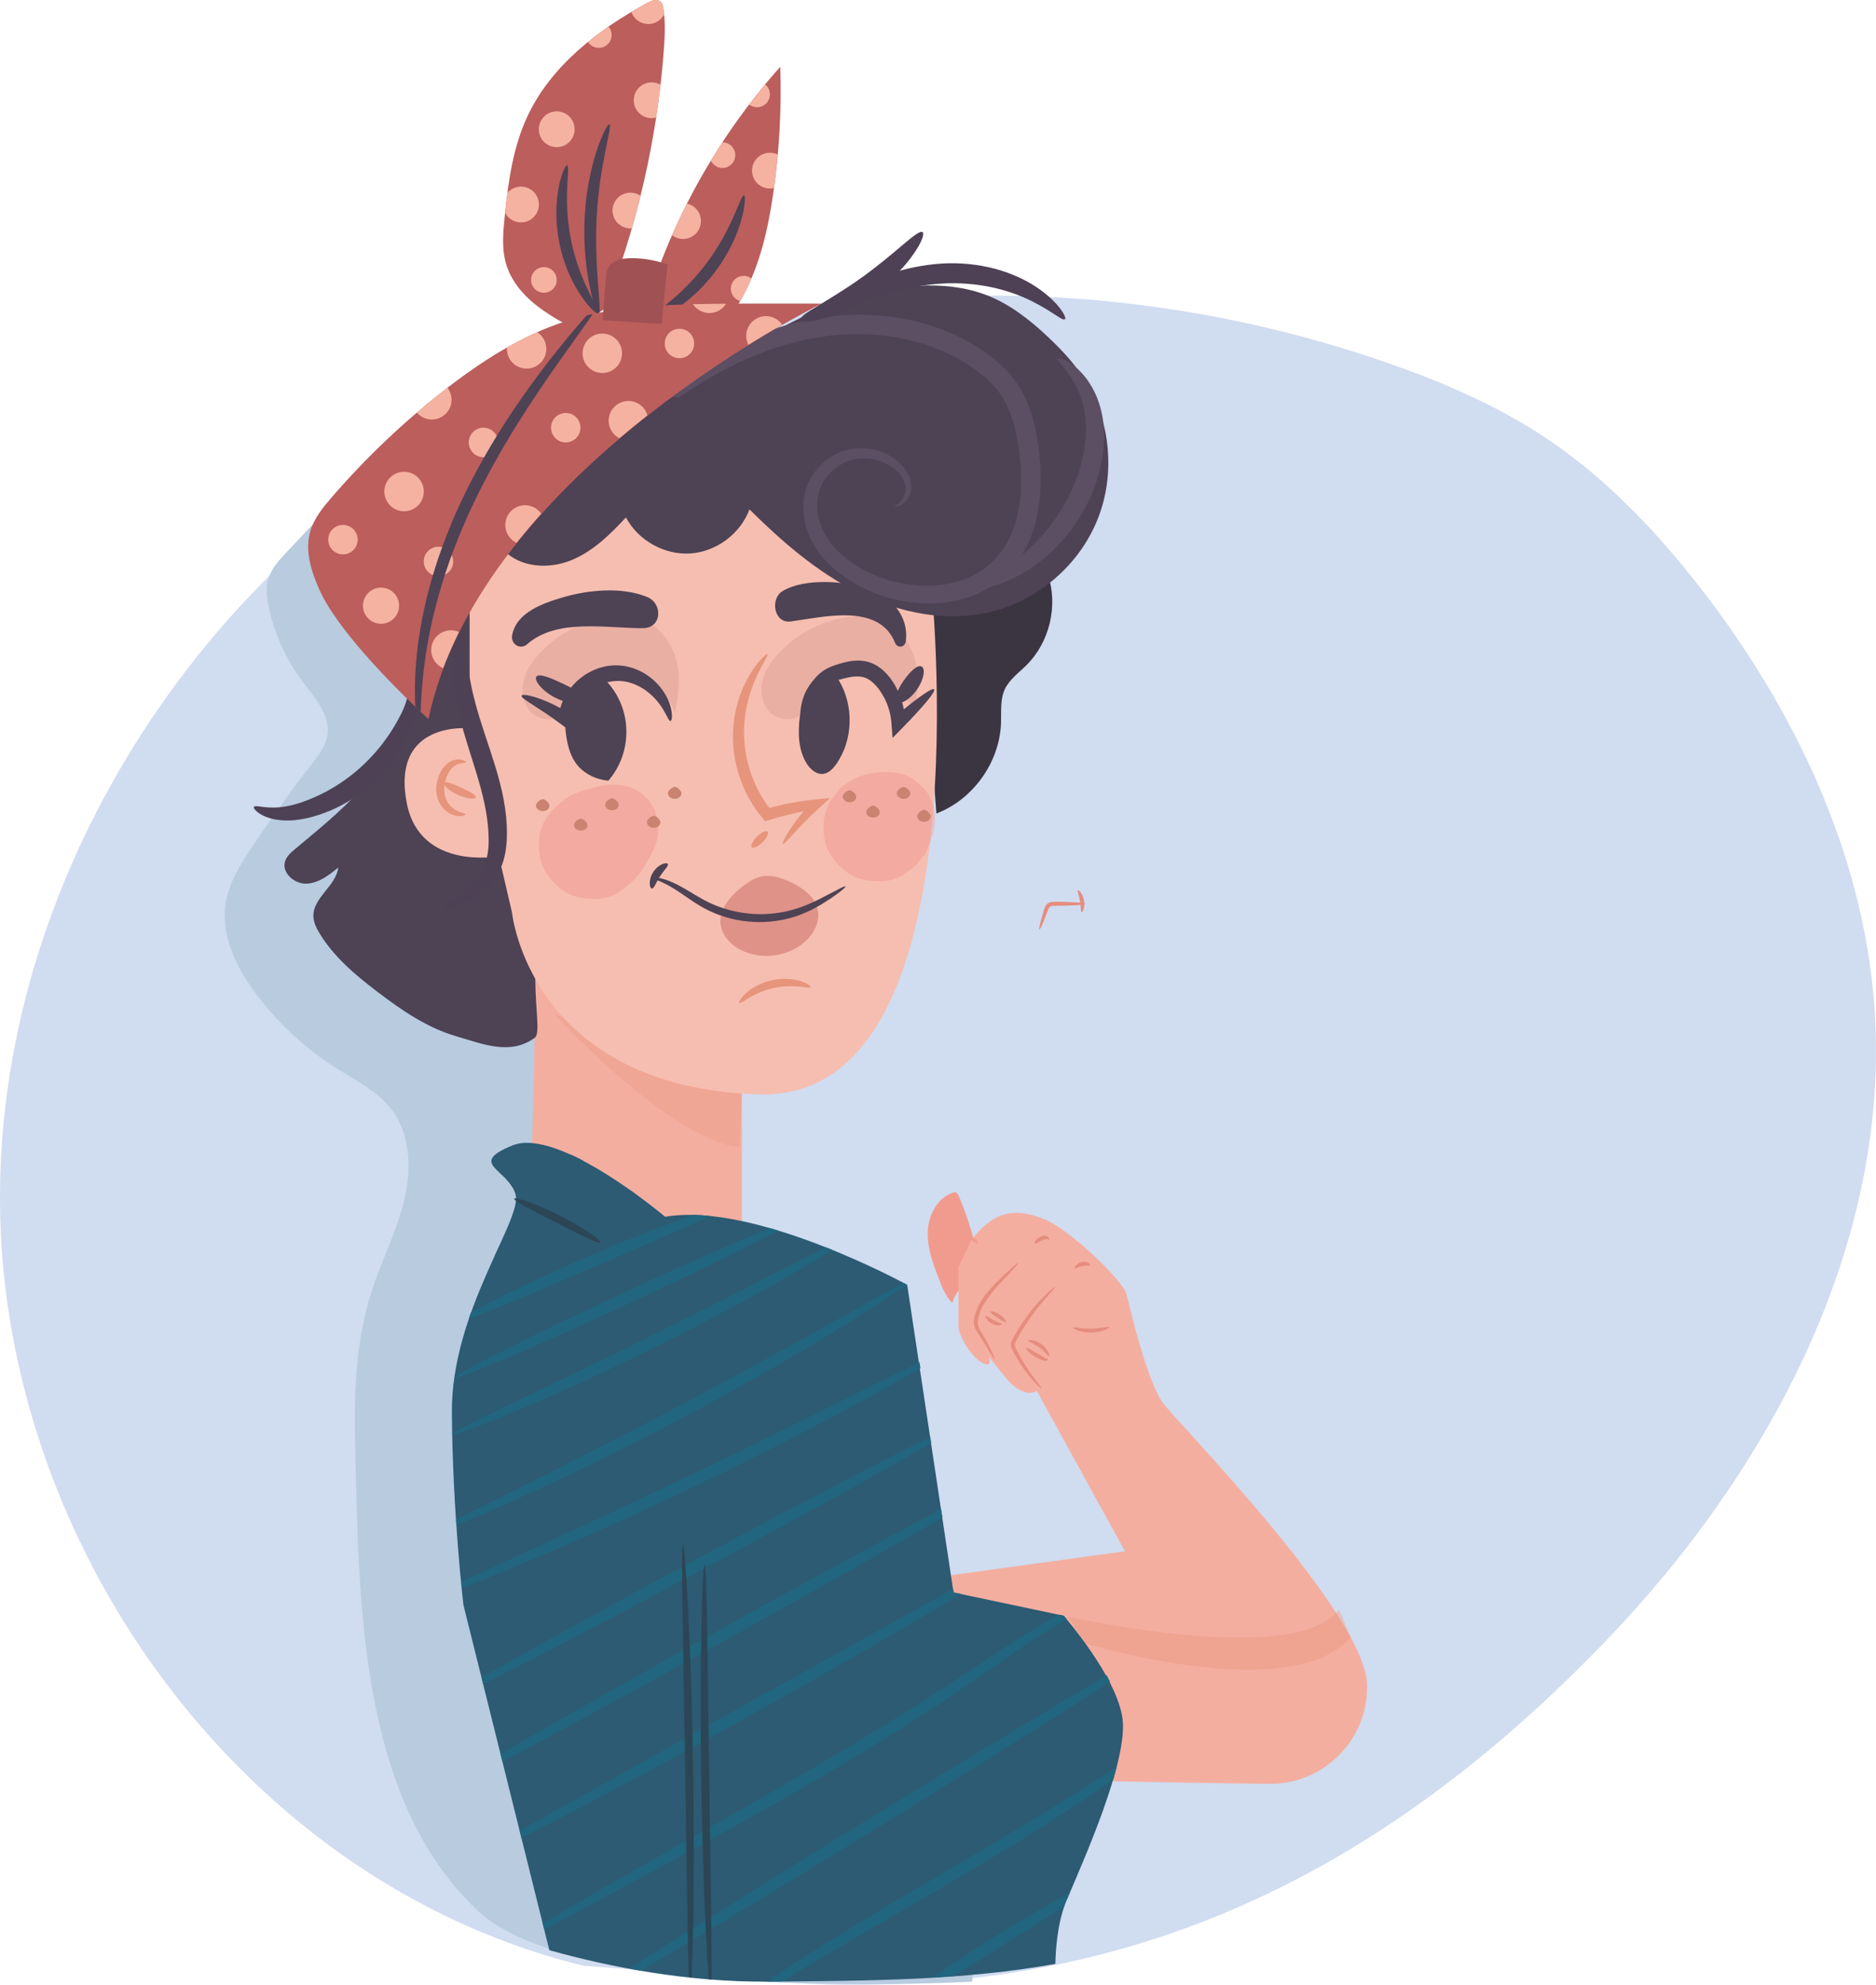 <?xml version="1.0" encoding="UTF-8"?>
<!DOCTYPE svg PUBLIC "-//W3C//DTD SVG 1.1//EN" "http://www.w3.org/Graphics/SVG/1.1/DTD/svg11.dtd">
<!-- Creator: CorelDRAW -->
<svg xmlns="http://www.w3.org/2000/svg" xml:space="preserve" width="141.56mm" height="149.697mm" style="shape-rendering:geometricPrecision; text-rendering:geometricPrecision; image-rendering:optimizeQuality; fill-rule:evenodd; clip-rule:evenodd"
viewBox="0 0 71.473 75.581"
 xmlns:xlink="http://www.w3.org/1999/xlink">
 <defs>
  <style type="text/css">
   <![CDATA[
    .fil21 {fill:#21667E;fill-rule:nonzero}
    .fil23 {fill:#2C4656;fill-rule:nonzero}
    .fil22 {fill:#2C5B73;fill-rule:nonzero}
    .fil9 {fill:#3B3542;fill-rule:nonzero}
    .fil18 {fill:#4E4155;fill-rule:nonzero}
    .fil2 {fill:#4E4255;fill-rule:nonzero}
    .fil17 {fill:#5C4E63;fill-rule:nonzero}
    .fil24 {fill:#9F5153;fill-rule:nonzero}
    .fil4 {fill:#B8CBDF;fill-rule:nonzero}
    .fil0 {fill:#BB5E5C;fill-rule:nonzero}
    .fil16 {fill:#C98370;fill-rule:nonzero}
    .fil3 {fill:#D0DCF0;fill-rule:nonzero}
    .fil15 {fill:#DF9288;fill-rule:nonzero}
    .fil7 {fill:#DFC3C0;fill-rule:nonzero}
    .fil14 {fill:#E0C2CA;fill-rule:nonzero}
    .fil19 {fill:#E58D7E;fill-rule:nonzero}
    .fil12 {fill:#E6957C;fill-rule:nonzero}
    .fil11 {fill:#E9AFA3;fill-rule:nonzero}
    .fil8 {fill:#EEA491;fill-rule:nonzero}
    .fil6 {fill:#F0A695;fill-rule:nonzero}
    .fil20 {fill:#F19B8E;fill-rule:nonzero}
    .fil13 {fill:#F3AAA1;fill-rule:nonzero}
    .fil5 {fill:#F4AEA0;fill-rule:nonzero}
    .fil1 {fill:#F5B2A0;fill-rule:nonzero}
    .fil10 {fill:#F6BEB0;fill-rule:nonzero}
   ]]>
  </style>
 </defs>
 <g id="Layer_x0020_1">
  <path class="fil0" d="M25.459 13.9c1.259,-0.462 2.25,-1.498 2.878,-2.683 0.628,-1.185 0.928,-2.516 1.121,-3.844 0.233,-1.597 0.323,-3.215 0.269,-4.829l-0.093 0.104 -0.092 0.105 -0.091 0.105c-0.03,0.035 -0.061,0.071 -0.091,0.106l-0.09 0.107 -0.09 0.107 -0.089 0.108 -0.088 0.108 -0.088 0.109 -0.087 0.109 -0.086 0.11 -0.086 0.11 0 5.04895e-005c-0.029,0.037 -0.057,0.074 -0.085,0.11l0 5.04895e-005 -0.085 0.111 -0.084 0.111 0 0 -0.083 0.112 -0.083 0.112 0 5.04895e-005 -0.082 0.113 0 5.04895e-005 -0.081 0.113 -0.081 0.114 0 5.04895e-005 -0.08 0.114 0 5.04895e-005 -0.079 0.115 0 5.04895e-005 -0.079 0.115 0 5.04895e-005c-0.052,0.077 -0.104,0.154 -0.156,0.232l0 0c-0.051,0.078 -0.102,0.155 -0.153,0.234l0 5.04895e-005c-0.177,0.274 -0.348,0.551 -0.514,0.831l0 5.04895e-005c-0.047,0.08 -0.094,0.161 -0.141,0.241l-0.069 0.121 0 0c-0.023,0.04 -0.046,0.081 -0.069,0.121l0 5.04895e-005 -0.068 0.122 0 0c-0.022,0.041 -0.045,0.081 -0.067,0.122l0 0 -0.066 0.123 0 5.04895e-005 -0.066 0.123 0 0 -0.065 0.123 0 0 -0.064 0.124 0 5.04895e-005 -0.064 0.124 0 0 -0.063 0.125 0 0 -0.062 0.125 0 0 -0.061 0.125 0 0 -0.061 0.126 0 5.04895e-005 -0.06 0.126 0 0 -0.059 0.126 0 0 -0.059 0.127 0 5.04895e-005 -0.058 0.127 0 5.04895e-005 -0.057 0.127 0 5.04895e-005 -0.056 0.128 0 5.04895e-005 -0.056 0.128 0 5.04895e-005 -0.055 0.128 0 0 -0.054 0.129 0 5.04895e-005 -0.053 0.129 0 5.04895e-005 -0.053 0.129 -0.052 0.13 0 0c-0.017,0.043 -0.034,0.086 -0.051,0.13l-0.05 0.13 -0.05 0.13 0.338 3.758z"/>
  <path class="fil1" d="M29.489 7.161c-0.324,0.077 -0.664,-0.093 -0.79,-0.411 -0.139,-0.35 0.031,-0.746 0.381,-0.886 0.187,-0.074 0.387,-0.06 0.554,0.022 -0.038,0.426 -0.087,0.851 -0.145,1.275z"/>
  <path class="fil1" d="M28.013 5.907c0,0.27 -0.219,0.489 -0.489,0.489 -0.195,0 -0.363,-0.114 -0.442,-0.278 0.143,-0.236 0.29,-0.47 0.442,-0.7 0.27,5.04895e-005 0.489,0.219 0.489,0.489z"/>
  <path class="fil1" d="M29.332 3.595c0,0.27 -0.219,0.489 -0.489,0.489 -0.114,0 -0.219,-0.039 -0.302,-0.104 0.198,-0.259 0.401,-0.514 0.61,-0.766 0.111,0.09 0.182,0.227 0.182,0.38z"/>
  <path class="fil0" d="M23.026 11.769c1.234,-3.12 1.998,-6.426 2.258,-9.771 0.043,-0.547 0.072,-1.1 -0.004,-1.644 -0.016,-0.114 -0.043,-0.239 -0.136,-0.307 -0.136,-0.1 -0.327,-0.023 -0.475,0.058 -1.889,1.025 -3.695,2.412 -4.593,4.365l-0.025 0.056 -0.025 0.056 -0.024 0.056 -5.04895e-005 0 -0.024 0.056 -5.04895e-005 0 -0.023 0.057 -0 0 -0.023 0.057 -5.04895e-005 0 -0.022 0.057 -0 0 -0.022 0.057 -5.04895e-005 0 -0.021 0.057 -0 0 -0.021 0.058 -5.04895e-005 0c-0.014,0.038 -0.027,0.077 -0.04,0.115l-5.04895e-005 0c-0.013,0.039 -0.026,0.077 -0.038,0.116l-5.04895e-005 0c-0.194,0.601 -0.317,1.226 -0.407,1.856l-5.04895e-005 0 -0.009 0.061 -5.04895e-005 0c-0.051,0.366 -0.091,0.734 -0.128,1.101 -0.013,0.127 -0.025,0.256 -0.035,0.384l-5.04895e-005 0 -0.006 0.083 -5.04895e-005 0 -0.002 0.028 -5.04895e-005 0 -0.002 0.028 -5.04895e-005 0 -0.002 0.028 -5.04895e-005 0 -0.001 0.028 -5.04895e-005 0 -0.001 0.028 -0.001 0.028 -0 0 -0.001 0.028 -5.04895e-005 0 -0.001 0.027 0 0 -0.001 0.027 -5.04895e-005 0 -0.001 0.028 -5.04895e-005 0 -0.001 0.028 -0 0.028 -0 0 -0.001 0.055 -5.04895e-005 0.027 0 0.027 0 0.027 0 0.027 5.04895e-005 5.04895e-005 0.001 0.027 0 0 0.001 0.027 0 5.04895e-005 0.001 0.027 0.001 0.027 0.001 0.027 0 0 0.001 0.027 0 5.04895e-005 0.002 0.027 0 5.04895e-005 0.002 0.027 0.002 0.027 0 5.04895e-005 0.002 0.027 0 5.04895e-005 0.003 0.027 0 0 0.003 0.027 0 5.04895e-005 0.003 0.027 0 5.04895e-005 0.003 0.027 0 5.04895e-005 0.004 0.027 0 5.04895e-005 0.004 0.027 0 0 0.004 0.027 0 0 0.004 0.027 0 0 0.005 0.027 0 5.04895e-005 0.005 0.027 0 5.04895e-005 0.005 0.027 0 0 0.005 0.027 0 0 0.006 0.027 0 0 0.006 0.027 0 0 0.006 0.027 0 0 0.006 0.026 0 0 0.007 0.026 0 0 0.007 0.026 0 0 0.007 0.026 0 0c0.005,0.019 0.011,0.037 0.017,0.056l0 0c0.006,0.019 0.012,0.037 0.018,0.055l0 0c0.006,0.018 0.012,0.036 0.019,0.055l0 0c0.019,0.054 0.041,0.108 0.064,0.16l0 0c0.008,0.017 0.016,0.035 0.024,0.052l0 0c0.008,0.017 0.016,0.034 0.025,0.051l0 0c0.008,0.017 0.017,0.034 0.026,0.051l0 0c0.009,0.017 0.018,0.034 0.027,0.05l0 0c0.009,0.017 0.018,0.033 0.028,0.049 0.019,0.033 0.038,0.065 0.058,0.097l0 5.04895e-005c0.01,0.016 0.02,0.032 0.031,0.048l0 5.04895e-005c0.01,0.016 0.021,0.032 0.032,0.047l0 5.04895e-005c0.011,0.016 0.022,0.031 0.032,0.047l0 5.04895e-005c0.011,0.015 0.022,0.031 0.033,0.046l0 5.04895e-005 0.034 0.045 0 0 0.035 0.045 0 0 0.036 0.044 0 5.04895e-005c0.012,0.015 0.024,0.029 0.037,0.044l0 5.04895e-005c0.012,0.015 0.025,0.029 0.038,0.043l0 5.04895e-005 0.038 0.043 0 5.04895e-005 0.039 0.042 0 5.04895e-005 0.04 0.042c0.013,0.014 0.027,0.028 0.041,0.041l0 5.04895e-005 0.041 0.041 0.042 0.04 0 0 0.043 0.04 0 5.04895e-005 0.043 0.039 0.044 0.039 0 5.04895e-005 0.044 0.038 0.045 0.038 0.046 0.037 0.046 0.037 0.047 0.036 0.047 0.036 0.048 0.036 0 0 0.048 0.035 0.048 0.035 0.049 0.034 0.049 0.034 0 5.04895e-005 0.05 0.033 0 0 0.05 0.033 0.05 0.033 0.05 0.032 0.051 0.032 0.051 0.032 0.051 0.031 0.051 0.031 0.052 0.031 0.052 0.03 0.052 0.03 0.052 0.029 0.052 0.029 0.052 0.029 0.052 0.029 0.053 0.028 0.052 0.028 0.053 0.028 0.052 0.027 0.053 0.027 0.052 0.027 0.052 0.027 1.114 -0.769z"/>
  <path class="fil2" d="M23.218 4.733c0.03,0.011 0.025,0.118 -0.008,0.301 -0.043,0.214 -0.095,0.469 -0.154,0.765 -0.065,0.321 -0.135,0.704 -0.195,1.131 -0.027,0.214 -0.059,0.438 -0.078,0.671 -0.025,0.233 -0.038,0.475 -0.054,0.723 -0.008,0.249 -0.018,0.491 -0.017,0.725 -0.004,0.235 0.004,0.461 0.01,0.677 0.015,0.432 0.042,0.821 0.067,1.149 0.026,0.328 0.046,0.595 0.056,0.781 0.005,0.109 0.003,0.191 -0.005,0.241l-0.058 0.04c-0.029,-0.035 -0.067,-0.12 -0.112,-0.248 -0.064,-0.178 -0.133,-0.44 -0.201,-0.769 -0.067,-0.329 -0.129,-0.725 -0.167,-1.169 -0.017,-0.222 -0.034,-0.456 -0.037,-0.698 -0.007,-0.243 -0,-0.494 0.008,-0.752 0.016,-0.257 0.033,-0.508 0.065,-0.749 0.026,-0.242 0.068,-0.473 0.107,-0.692 0.085,-0.438 0.191,-0.826 0.297,-1.145 0.049,-0.161 0.109,-0.302 0.157,-0.426 0.048,-0.125 0.097,-0.229 0.141,-0.313 0.086,-0.168 0.147,-0.255 0.177,-0.245z"/>
  <path class="fil2" d="M21.608 6.291c0.03,0.008 0.04,0.097 0.033,0.249 -0.005,0.076 -0.012,0.167 -0.015,0.274 -0.004,0.107 -0.018,0.226 -0.018,0.359 -0.013,0.265 -0.01,0.58 0.009,0.927 0.017,0.173 0.025,0.355 0.056,0.542 0.022,0.188 0.061,0.379 0.097,0.576 0.047,0.195 0.089,0.385 0.145,0.566 0.048,0.183 0.114,0.353 0.17,0.518 0.123,0.325 0.249,0.613 0.368,0.85 0.055,0.121 0.116,0.225 0.163,0.32 0.047,0.096 0.09,0.177 0.126,0.244 0.044,0.088 0.071,0.155 0.078,0.197l-0.055 0.038c-0.038,-0.019 -0.094,-0.063 -0.165,-0.129 -0.058,-0.053 -0.125,-0.121 -0.195,-0.207 -0.07,-0.085 -0.153,-0.182 -0.229,-0.298 -0.163,-0.228 -0.327,-0.519 -0.481,-0.856 -0.07,-0.171 -0.15,-0.35 -0.207,-0.544 -0.066,-0.191 -0.115,-0.395 -0.165,-0.603 -0.039,-0.211 -0.078,-0.416 -0.095,-0.618 -0.026,-0.2 -0.027,-0.396 -0.032,-0.581 0.002,-0.371 0.035,-0.704 0.09,-0.978 0.022,-0.138 0.059,-0.259 0.088,-0.366 0.028,-0.107 0.061,-0.197 0.093,-0.269 0.061,-0.144 0.11,-0.218 0.14,-0.21z"/>
  <path class="fil1" d="M21.892 4.922c0,0.377 -0.305,0.682 -0.682,0.682 -0.377,0 -0.682,-0.305 -0.682,-0.682 0,-0.377 0.305,-0.682 0.682,-0.682 0.377,0 0.682,0.305 0.682,0.682z"/>
  <path class="fil1" d="M24.998 4.478c-0.055,0.014 -0.112,0.022 -0.171,0.022 -0.377,0 -0.682,-0.305 -0.682,-0.682 0,-0.377 0.305,-0.682 0.682,-0.682 0.123,0 0.239,0.033 0.339,0.09 -0.048,0.418 -0.104,0.836 -0.168,1.252z"/>
  <path class="fil1" d="M24.952 0.867c-0.35,0.139 -0.747,-0.032 -0.886,-0.381 -0.004,-0.01 -0.008,-0.021 -0.012,-0.032 0.203,-0.121 0.408,-0.237 0.614,-0.349 0.149,-0.08 0.339,-0.158 0.475,-0.058 0.093,0.068 0.12,0.193 0.136,0.307 0.009,0.066 0.017,0.131 0.023,0.197 -0.073,0.139 -0.194,0.253 -0.351,0.316z"/>
  <path class="fil1" d="M23.302 1.334c0,0.27 -0.219,0.489 -0.489,0.489 -0.173,0 -0.325,-0.09 -0.412,-0.226 0.252,-0.205 0.513,-0.4 0.781,-0.585 0.075,0.086 0.12,0.198 0.12,0.321z"/>
  <path class="fil3" d="M22.257 74.86c-0.096,-0.02 -0.173,-0.039 -0.249,-0.059 -11.625,-2.947 -20.3,-13.731 -21.789,-25.644 -1.566,-12.531 5.392,-25.375 16.112,-32.049 10.72,-6.674 24.564,-7.45 36.492,-3.302 2.089,0.726 4.142,1.6 5.989,2.818 2.314,1.525 4.256,3.559 5.957,5.746 3.576,4.598 6.199,10.086 6.637,15.895 0.682,9.039 -3.998,17.776 -10.297,24.295 -8.83,9.138 -19.375,14.525 -34.316,12.649l-4.537 -0.35z"/>
  <path class="fil4" d="M18.199 72.759c-4.546,-4.294 -4.527,-11.761 -4.672,-18.013 -0.043,-1.889 0.061,-3.807 0.644,-5.605 0.375,-1.157 0.944,-2.251 1.23,-3.434 0.286,-1.183 0.244,-2.532 -0.506,-3.49 -0.522,-0.666 -1.309,-1.055 -2.026,-1.505 -1.201,-0.753 -2.262,-1.73 -3.112,-2.865 -0.76,-1.016 -1.371,-2.267 -1.148,-3.516 0.132,-0.742 0.545,-1.4 0.962,-2.028 0.728,-1.095 1.496,-2.163 2.304,-3.2 0.263,-0.338 0.54,-0.695 0.602,-1.119 0.109,-0.754 -0.478,-1.404 -0.935,-2.013 -0.617,-0.822 -1.059,-1.775 -1.288,-2.777 -0.086,-0.377 -0.142,-0.776 -0.033,-1.146 0.119,-0.402 0.416,-0.723 0.704,-1.028 1.792,-1.896 3.585,-3.793 5.377,-5.689 0,0 10.982,9.567 10.507,23.763 -0.475,14.195 1.53,15.278 1.53,15.278l9.28 7.52 -0.577 13.569c0,0 -15.046,0.884 -18.843,-2.702z"/>
  <path class="fil2" d="M25.261 11.69l0 -0c0.112,-0.086 0.233,-0.181 0.358,-0.29 0.128,-0.104 0.257,-0.225 0.391,-0.352 0.135,-0.127 0.269,-0.267 0.406,-0.415 0.133,-0.15 0.27,-0.308 0.401,-0.476 0.13,-0.169 0.254,-0.336 0.364,-0.504 0.112,-0.167 0.216,-0.332 0.306,-0.493 0.095,-0.16 0.173,-0.317 0.251,-0.463 0.069,-0.15 0.142,-0.287 0.196,-0.417 0.116,-0.258 0.201,-0.472 0.266,-0.62 0.064,-0.148 0.114,-0.229 0.145,-0.222 0.031,0.007 0.039,0.1 0.028,0.265 -0.013,0.165 -0.053,0.402 -0.135,0.686 -0.036,0.144 -0.095,0.295 -0.153,0.46 -0.066,0.161 -0.136,0.334 -0.226,0.509 -0.086,0.177 -0.188,0.357 -0.302,0.538 -0.113,0.182 -0.241,0.363 -0.38,0.543 -0.14,0.179 -0.287,0.345 -0.434,0.501 -0.15,0.152 -0.3,0.295 -0.451,0.421 -0.151,0.126 -0.297,0.242 -0.442,0.339 -0.143,0.101 -0.281,0.186 -0.41,0.259 -0.05,0.029 -0.099,0.057 -0.147,0.082l-0.032 -0.351z"/>
  <path class="fil1" d="M26.705 8.418c0,0.377 -0.305,0.682 -0.682,0.682 -0.158,0 -0.303,-0.054 -0.418,-0.143 0.178,-0.406 0.368,-0.808 0.569,-1.204 0.304,0.069 0.531,0.34 0.531,0.665z"/>
  <path class="fil1" d="M28.199 11.465c-0.205,-0.058 -0.355,-0.247 -0.355,-0.471 0,-0.27 0.219,-0.489 0.489,-0.489 0.111,0 0.214,0.037 0.296,0.1 -0.089,0.208 -0.185,0.413 -0.292,0.613 -0.044,0.083 -0.09,0.166 -0.138,0.248z"/>
  <path class="fil5" d="M42.921 49.29c0.046,0.181 0.764,3.31 1.387,4.137 0.622,0.827 7.775,8.098 7.775,10.758 0,0.027 0,0.053 -0,0.079 -0.007,2.049 -1.693,3.693 -3.743,3.667 -3.997,-0.051 -10.261,-0.158 -10.478,-0.318 -0.32,-0.236 -2.167,-7.555 -2.167,-7.555l7.166 -0.984 -5 -9.09c0,0 -1.798,-1.521 -0.852,-2.763 0.946,-1.241 1.832,-1.171 2.778,-0.792 0.946,0.379 2.994,2.319 3.133,2.861z"/>
  <polygon class="fil5" points="28.264,41.325 28.264,46.778 20.208,46.445 20.438,36.666 "/>
  <path class="fil6" d="M28.167 43.696c-2.774,-0.362 -7.075,-5.105 -7.075,-5.105l0.379 0.163c1.264,1.366 3.328,2.617 6.691,2.879l0.101 0.043 -0.097 2.02z"/>
  <path class="fil7" d="M51.464 62.358c-0.162,-0.3 -0.351,-0.616 -0.56,-0.941 0.039,-0.041 0.076,-0.084 0.111,-0.128l0 0 0.45 1.069z"/>
  <path class="fil8" d="M47.526 63.582c-2.905,0 -6.12,-0.982 -6.164,-0.995 -0.002,-0.002 -0.004,-0.005 -0.005,-0.007l-0.679 -1.012c1.944,0.393 4.439,0.793 6.525,0.793 1.643,0 3.032,-0.248 3.701,-0.944 0.21,0.326 0.398,0.641 0.56,0.941l0.001 0.003c-0.83,0.923 -2.337,1.222 -3.939,1.222z"/>
  <path class="fil2" d="M20.395 37.274c0.001,1.201 0.197,2.088 -0.024,2.247 -0.926,0.668 -1.921,0.255 -3.015,-0.068 -1.094,-0.323 -2.055,-0.984 -2.963,-1.674 -0.841,-0.64 -1.671,-1.333 -2.218,-2.237 -0.121,-0.2 -0.229,-0.417 -0.235,-0.651 -0.018,-0.708 0.864,-1.153 0.948,-1.856 -0.356,0.292 -0.748,0.596 -1.208,0.615 -0.46,0.019 -0.955,-0.408 -0.819,-0.848 0.061,-0.197 0.225,-0.341 0.383,-0.472 1.667,-1.393 3.547,-2.86 3.988,-4.988l3.12 -5.718c0,0 0.545,8.12 0.677,9.356 0.132,1.235 1.368,6.295 1.368,6.295z"/>
  <path class="fil9" d="M35.675 30.979c1.395,-0.532 2.407,-1.945 2.462,-3.437 0.016,-0.436 -0.039,-0.895 0.144,-1.292 0.175,-0.378 0.535,-0.63 0.83,-0.924 0.881,-0.877 1.209,-2.266 0.814,-3.445l-4.937 0 0.687 9.097z"/>
  <path class="fil10" d="M35.453 21.93c0,0 2.183,20.029 -6.55,19.744 -8.733,-0.285 -9.397,-6.929 -9.397,-6.929l-1.614 -6.929 0 -7.878 9.682 -1.329 7.878 3.322z"/>
  <path class="fil11" d="M20.894 27.392c-0.242,0 -0.49,-0.097 -0.662,-0.27 -0.302,-0.304 -0.383,-0.78 -0.284,-1.197 0.099,-0.417 0.355,-0.78 0.652,-1.09 0.667,-0.698 1.566,-1.171 2.519,-1.325 0.183,-0.03 0.37,-0.047 0.557,-0.047 0.31,0 0.617,0.049 0.899,0.174 0.607,0.269 1.027,0.867 1.192,1.51 0.165,0.643 0.101,1.325 -0.058,1.97 -0.257,-0.642 -0.792,-1.166 -1.439,-1.409 -0.264,-0.099 -0.548,-0.151 -0.83,-0.151 -0.325,0 -0.648,0.069 -0.94,0.211 -0.545,0.267 -0.962,0.803 -1.042,1.405l-0.062 0.043c-0.14,0.12 -0.319,0.176 -0.502,0.176z"/>
  <path class="fil11" d="M29.994 27.392c-0.242,0 -0.49,-0.097 -0.662,-0.27 -0.302,-0.304 -0.383,-0.78 -0.284,-1.197 0.099,-0.417 0.355,-0.78 0.652,-1.09 0.667,-0.698 1.566,-1.171 2.519,-1.325 0.183,-0.03 0.37,-0.047 0.557,-0.047 0.31,0 0.617,0.049 0.899,0.174 0.607,0.269 1.027,0.867 1.192,1.51 0.165,0.643 0.101,1.325 -0.058,1.97 -0.257,-0.642 -0.792,-1.166 -1.439,-1.409 -0.264,-0.099 -0.548,-0.151 -0.83,-0.151 -0.325,0 -0.648,0.069 -0.94,0.211 -0.545,0.267 -0.962,0.803 -1.041,1.405l-0.063 0.043c-0.14,0.12 -0.319,0.176 -0.502,0.176z"/>
  <path class="fil12" d="M28.645 32.267c-0.063,-0.056 0.023,-0.238 0.191,-0.405 0.168,-0.167 0.35,-0.252 0.406,-0.189 0.056,0.063 -0.029,0.244 -0.191,0.405 -0.161,0.16 -0.343,0.245 -0.406,0.189z"/>
  <path class="fil2" d="M20.089 24.528c1.135,-1.001 3.067,-0.594 4.411,-0.608 0.727,-0.008 0.757,-0.937 0.16,-1.184 -0.966,-0.401 -2.263,-0.274 -3.248,0.02 -0.745,0.222 -1.746,0.575 -1.9,1.436 -0.061,0.34 0.309,0.573 0.577,0.336z"/>
  <path class="fil2" d="M34.509 24.422c0.125,-0.955 -0.543,-1.704 -1.428,-2.003 -0.901,-0.303 -2.437,-0.41 -3.268,0.091 -0.481,0.291 -0.331,1.239 0.313,1.155 1.214,-0.159 3.356,-0.724 3.974,0.812 0.09,0.224 0.378,0.181 0.409,-0.056z"/>
  <path class="fil2" d="M25.898 14.946c2.751,-1.944 5.732,-3.902 9.098,-4.066 0.9,-0.044 1.818,0.048 2.654,0.383 0.847,0.34 1.579,0.915 2.246,1.539 0.527,0.493 1.026,1.024 1.415,1.632 1.004,1.569 1.197,3.628 0.5,5.356 -0.697,1.728 -2.263,3.078 -4.075,3.512 -1.692,0.405 -3.502,0.032 -5.058,-0.745 -1.556,-0.778 -2.889,-1.936 -4.125,-3.16 -0.344,0.929 -1.265,1.615 -2.253,1.679 -0.988,0.064 -1.991,-0.497 -2.452,-1.373 -0.612,0.66 -1.277,1.311 -2.115,1.643 -0.837,0.331 -1.89,0.269 -2.521,-0.374l-0.198 -0.362c0,0 3.575,-5.133 6.884,-5.664z"/>
  <path class="fil13" d="M22.625 34.233c-0.208,0 -0.416,-0.027 -0.604,-0.07 -0.521,-0.118 -0.94,-0.502 -1.221,-0.938 -0.28,-0.434 -0.34,-1.085 -0.206,-1.574 0.152,-0.551 0.496,-0.892 0.939,-1.221 0.305,-0.226 0.676,-0.318 1.034,-0.424 0.27,-0.08 0.538,-0.13 0.808,-0.13 0.177,0 0.355,0.022 0.535,0.071 0.694,0.189 1.148,0.837 1.173,1.54 0.017,0.479 -0.176,0.914 -0.42,1.313 -0.062,0.101 -0.123,0.205 -0.188,0.304 -0.262,0.397 -0.499,0.571 -0.879,0.853 -0.27,0.201 -0.622,0.276 -0.97,0.276z"/>
  <path class="fil14" d="M35.436 32.056c0.051,-0.45 0.094,-0.902 0.128,-1.35 0.001,0.004 0.002,0.008 0.003,0.011 0.092,0.351 0.071,0.723 -0.036,1.067 -0.029,0.094 -0.061,0.183 -0.096,0.272z"/>
  <path class="fil13" d="M33.471 33.562c-0.209,0 -0.416,-0.027 -0.604,-0.07 -0.521,-0.118 -0.939,-0.502 -1.22,-0.938 -0.28,-0.434 -0.341,-1.085 -0.206,-1.574 0.063,-0.266 0.185,-0.497 0.365,-0.695 0.144,-0.222 0.335,-0.398 0.573,-0.526 0.298,-0.221 0.846,-0.36 1.369,-0.36 0.401,0 0.788,0.082 1.036,0.273 0.239,0.185 0.452,0.345 0.605,0.609 0.056,0.097 0.145,0.312 0.177,0.426 -0.035,0.448 -0.077,0.9 -0.128,1.35 -0.023,0.058 -0.047,0.117 -0.072,0.177 -0.048,0.172 -0.135,0.322 -0.261,0.448 -0.052,0.083 -0.112,0.158 -0.18,0.227 -0.139,0.149 -0.319,0.255 -0.483,0.377 -0.27,0.201 -0.622,0.276 -0.97,0.276z"/>
  <path class="fil12" d="M29.83 32.133c-0.029,-0.019 0.048,-0.201 0.235,-0.496 0.187,-0.294 0.488,-0.701 0.92,-1.146l0.147 0.305c-0.536,0.092 -1.17,0.229 -1.845,0.436l-0.138 0.042 -0.095 -0.114c-0.286,-0.343 -0.546,-0.751 -0.738,-1.206 -0.301,-0.7 -0.419,-1.434 -0.39,-2.092 0.027,-0.66 0.191,-1.237 0.389,-1.687 0.198,-0.452 0.429,-0.78 0.604,-0.987 0.179,-0.207 0.301,-0.298 0.323,-0.279 0.026,0.022 -0.049,0.151 -0.177,0.38 -0.125,0.231 -0.301,0.566 -0.449,1.003 -0.148,0.436 -0.267,0.976 -0.269,1.579 -0.004,0.601 0.115,1.265 0.389,1.902 0.175,0.415 0.407,0.787 0.659,1.105l-0.233 -0.071c0.704,-0.199 1.366,-0.311 1.923,-0.366l0.543 -0.053 -0.396 0.358c-0.885,0.802 -1.335,1.431 -1.401,1.385z"/>
  <path class="fil2" d="M25.444 32.901c0.034,0.079 -0.151,0.235 -0.299,0.471 -0.155,0.231 -0.221,0.464 -0.308,0.465 -0.04,-0.001 -0.079,-0.071 -0.083,-0.191 -0.004,-0.119 0.035,-0.285 0.135,-0.439 0.1,-0.153 0.236,-0.257 0.346,-0.302 0.111,-0.046 0.191,-0.039 0.209,-0.003z"/>
  <path class="fil2" d="M35.587 26.25c-0.061,-0.066 -0.502,0.233 -1.154,0.762 -0.015,-0.089 -0.036,-0.179 -0.061,-0.269 0.164,-0.055 0.383,-0.224 0.563,-0.484 0.275,-0.395 0.327,-0.806 0.177,-0.879 -0.152,-0.075 -0.43,0.178 -0.678,0.532 -0.094,0.136 -0.173,0.272 -0.227,0.394 -0.08,-0.169 -0.176,-0.335 -0.296,-0.491 -0.138,-0.178 -0.31,-0.356 -0.541,-0.487 -0.326,-0.188 -0.705,-0.198 -1.001,-0.145 -0.155,0.026 -0.291,0.066 -0.416,0.103 -0.13,0.039 -0.265,0.084 -0.397,0.148 -0.27,0.122 -0.486,0.359 -0.613,0.525 -0.152,0.185 -0.27,0.4 -0.334,0.595 -0.068,0.196 -0.097,0.375 -0.114,0.53 -0.004,0.036 -0.004,0.066 -0.007,0.1 -0.005,0.035 -0.011,0.07 -0.015,0.106 -0.078,0.6 -0.063,1.244 0.246,1.763 0.139,0.234 0.379,0.451 0.65,0.416 0.208,-0.028 0.368,-0.198 0.489,-0.369 0.653,-0.927 0.68,-2.245 0.091,-3.209 0.05,-0.015 0.102,-0.029 0.158,-0.043 0.123,-0.03 0.242,-0.06 0.353,-0.074 0.229,-0.031 0.439,-0.014 0.612,0.086 0.266,0.15 0.495,0.468 0.642,0.762 0.15,0.302 0.226,0.616 0.248,0.905l0.044 0.574 0.384 -0.392c0.788,-0.805 1.268,-1.378 1.196,-1.456z"/>
  <path class="fil2" d="M25.589 27.127c-0.012,-0.105 -0.04,-0.232 -0.094,-0.373 -0.051,-0.142 -0.131,-0.296 -0.24,-0.455 -0.219,-0.312 -0.57,-0.644 -1.067,-0.831 -0.247,-0.092 -0.529,-0.144 -0.824,-0.129 -0.294,0.014 -0.591,0.097 -0.863,0.236 -0.301,0.153 -0.552,0.367 -0.749,0.611 -0.089,-0.046 -0.182,-0.092 -0.28,-0.14 -0.494,-0.233 -0.924,-0.414 -1.033,-0.282 -0.108,0.126 0.201,0.56 0.771,0.832 0.079,0.038 0.157,0.069 0.233,0.095 -0.023,0.053 -0.044,0.106 -0.06,0.16 -0.013,0.037 -0.024,0.074 -0.034,0.112 -0.362,-0.196 -0.685,-0.328 -0.934,-0.406 -0.327,-0.102 -0.525,-0.119 -0.545,-0.068 -0.044,0.111 0.644,0.438 1.529,1.106l0.137 0.103c0.008,0.107 0.019,0.213 0.035,0.318 0.06,0.404 0.167,0.818 0.445,1.144 0.272,0.318 0.702,0.529 1.153,0.566l0.018 -0.008c0.881,-1.033 0.905,-2.565 0.057,-3.618 -0.032,-0.04 -0.067,-0.08 -0.104,-0.119 0.298,-0.076 0.599,-0.064 0.869,0.018 0.383,0.114 0.693,0.343 0.913,0.57 0.109,0.115 0.201,0.229 0.271,0.337 0.073,0.106 0.128,0.205 0.171,0.288 0.09,0.165 0.134,0.268 0.181,0.262 0.037,-0.004 0.073,-0.121 0.046,-0.33z"/>
  <path class="fil15" d="M29.197 36.401c-0.587,0 -1.109,-0.226 -1.408,-0.543 -0.361,-0.372 -0.42,-0.827 -0.255,-1.208 0.167,-0.389 0.475,-0.669 0.748,-0.888 0.282,-0.217 0.536,-0.365 0.818,-0.4 0.05,-0.007 0.1,-0.01 0.15,-0.01 0.233,0 0.473,0.072 0.743,0.183 0.321,0.141 0.692,0.331 0.954,0.663 0.258,0.325 0.32,0.78 0.068,1.233 -0.242,0.449 -0.809,0.858 -1.516,0.951 -0.103,0.014 -0.204,0.02 -0.303,0.02z"/>
  <path class="fil16" d="M20.914 30.609c0.068,0.106 -0.036,0.283 -0.243,0.279 -0.207,-0.007 -0.301,-0.19 -0.227,-0.292 0.072,-0.105 0.173,-0.163 0.24,-0.164 0.067,0.005 0.165,0.069 0.231,0.178z"/>
  <path class="fil16" d="M22.362 31.351c0.068,0.106 -0.036,0.283 -0.243,0.279 -0.207,-0.007 -0.301,-0.19 -0.227,-0.292 0.072,-0.105 0.172,-0.163 0.24,-0.164 0.067,0.005 0.164,0.069 0.231,0.178z"/>
  <path class="fil16" d="M23.551 30.577c0.068,0.106 -0.036,0.283 -0.243,0.279 -0.207,-0.007 -0.301,-0.19 -0.227,-0.292 0.072,-0.105 0.172,-0.163 0.24,-0.164 0.067,0.005 0.164,0.069 0.23,0.178z"/>
  <path class="fil16" d="M32.602 30.272c0.068,0.106 -0.036,0.284 -0.243,0.279 -0.207,-0.007 -0.301,-0.19 -0.227,-0.292 0.072,-0.105 0.172,-0.163 0.24,-0.165 0.067,0.005 0.164,0.069 0.231,0.178z"/>
  <path class="fil16" d="M25.141 31.244c0.068,0.106 -0.036,0.283 -0.243,0.279 -0.207,-0.007 -0.301,-0.19 -0.227,-0.292 0.072,-0.105 0.173,-0.163 0.24,-0.165 0.067,0.005 0.164,0.069 0.23,0.178z"/>
  <path class="fil16" d="M35.438 31.016c0.068,0.106 -0.036,0.283 -0.243,0.279 -0.207,-0.007 -0.301,-0.19 -0.227,-0.292 0.072,-0.105 0.173,-0.163 0.24,-0.164 0.067,0.005 0.164,0.069 0.23,0.178z"/>
  <path class="fil16" d="M33.499 30.856c0.068,0.106 -0.036,0.284 -0.243,0.279 -0.207,-0.007 -0.301,-0.19 -0.227,-0.292 0.072,-0.105 0.172,-0.163 0.24,-0.164 0.067,0.005 0.165,0.069 0.231,0.178z"/>
  <path class="fil16" d="M25.942 30.142c0.068,0.106 -0.036,0.283 -0.243,0.279 -0.207,-0.007 -0.301,-0.19 -0.227,-0.292 0.072,-0.105 0.173,-0.163 0.24,-0.164 0.067,0.005 0.164,0.069 0.23,0.178z"/>
  <path class="fil16" d="M34.661 30.142c0.068,0.106 -0.036,0.283 -0.243,0.279 -0.207,-0.007 -0.301,-0.19 -0.227,-0.292 0.072,-0.105 0.172,-0.163 0.24,-0.165 0.067,0.005 0.164,0.069 0.23,0.178z"/>
  <path class="fil17" d="M17.893 19.936c-0.04,-0.035 0.359,-0.575 1.117,-1.526 0.758,-0.95 1.875,-2.311 3.271,-3.984l0.084 -0.101 0.139 0.008c0.99,0.053 2.101,0.113 3.289,0.176l-0.203 0.057c0.779,-0.561 1.648,-1.093 2.615,-1.534 0.966,-0.439 2.033,-0.791 3.178,-0.952 1.145,-0.16 2.361,-0.129 3.559,0.168 1.193,0.308 2.371,0.849 3.332,1.78 0.315,0.312 0.584,0.692 0.771,1.09 0.19,0.398 0.314,0.812 0.402,1.22 0.167,0.813 0.238,1.622 0.184,2.433 -0.056,0.805 -0.252,1.616 -0.67,2.315 -0.207,0.349 -0.469,0.663 -0.772,0.927 -0.307,0.259 -0.647,0.464 -1.001,0.619 -0.357,0.147 -0.725,0.242 -1.091,0.3 -0.367,0.047 -0.731,0.061 -1.086,0.036 -0.709,-0.054 -1.385,-0.23 -1.987,-0.512 -0.601,-0.279 -1.14,-0.644 -1.571,-1.109 -0.431,-0.46 -0.725,-1.036 -0.814,-1.62 -0.098,-0.582 0.019,-1.187 0.319,-1.639 0.293,-0.454 0.721,-0.765 1.167,-0.915 0.45,-0.151 0.901,-0.132 1.28,-0.026 0.381,0.108 0.694,0.305 0.923,0.536 0.228,0.231 0.366,0.513 0.387,0.773 0.023,0.267 -0.079,0.478 -0.187,0.61 -0.111,0.135 -0.237,0.195 -0.321,0.215 -0.086,0.019 -0.13,0.008 -0.132,-0.003 -0.011,-0.032 0.177,-0.053 0.327,-0.301 0.07,-0.121 0.127,-0.298 0.088,-0.492 -0.037,-0.197 -0.162,-0.409 -0.367,-0.588 -0.205,-0.178 -0.482,-0.327 -0.806,-0.398 -0.322,-0.07 -0.696,-0.063 -1.047,0.075 -0.35,0.136 -0.684,0.403 -0.899,0.769 -0.218,0.362 -0.292,0.823 -0.2,1.292 0.089,0.471 0.336,0.928 0.711,1.309 0.372,0.382 0.862,0.701 1.403,0.937 0.538,0.239 1.144,0.383 1.768,0.419 0.312,0.016 0.628,-0.003 0.943,-0.047 0.312,-0.055 0.621,-0.14 0.916,-0.265 0.291,-0.133 0.564,-0.304 0.808,-0.514 0.239,-0.215 0.449,-0.47 0.616,-0.758 0.337,-0.576 0.506,-1.272 0.552,-1.995 0.045,-0.722 -0.025,-1.484 -0.18,-2.224 -0.158,-0.737 -0.443,-1.419 -0.972,-1.933 -0.395,-0.394 -0.884,-0.723 -1.389,-0.985 -0.507,-0.263 -1.042,-0.462 -1.587,-0.602 -1.091,-0.277 -2.215,-0.315 -3.276,-0.178 -2.139,0.286 -4.008,1.238 -5.529,2.281l-0.096 0.065 -0.107 -0.009c-1.186,-0.096 -2.294,-0.185 -3.283,-0.264l0.223 -0.094c-1.448,1.629 -2.628,2.935 -3.455,3.826 -0.828,0.891 -1.303,1.365 -1.343,1.331z"/>
  <path class="fil17" d="M40.301 13.663c0.025,-0.043 0.194,-0.012 0.453,0.149 0.253,0.162 0.592,0.468 0.86,0.951 0.275,0.477 0.456,1.136 0.452,1.858 -0.001,0.723 -0.167,1.502 -0.497,2.255 -0.326,0.755 -0.785,1.399 -1.277,1.905 -0.49,0.509 -1.01,0.882 -1.476,1.134 -0.941,0.501 -1.608,0.552 -1.629,0.463 -0.035,-0.111 0.55,-0.345 1.342,-0.918 0.782,-0.57 1.763,-1.542 2.342,-2.888 0.292,-0.665 0.458,-1.352 0.493,-1.97 0.039,-0.621 -0.061,-1.173 -0.235,-1.605 -0.349,-0.88 -0.894,-1.236 -0.828,-1.333z"/>
  <path class="fil10" d="M19.014 32.605c0,0 -3.017,0.571 -3.517,-2.025 -0.609,-3.159 2.383,-2.845 2.383,-2.845l1.134 4.87z"/>
  <path class="fil12" d="M17.732 31.006c0.003,0.019 -0.039,0.05 -0.126,0.066 -0.087,0.016 -0.221,0.011 -0.373,-0.049 -0.149,-0.061 -0.315,-0.177 -0.437,-0.36 -0.124,-0.185 -0.187,-0.426 -0.174,-0.673 0.011,-0.247 0.091,-0.47 0.197,-0.65 0.104,-0.181 0.264,-0.328 0.428,-0.383 0.16,-0.057 0.298,-0.042 0.382,-0.015 0.086,0.027 0.122,0.065 0.116,0.084 -0.01,0.044 -0.196,0.004 -0.409,0.127 -0.103,0.06 -0.196,0.168 -0.27,0.321 -0.074,0.153 -0.131,0.336 -0.139,0.529 -0.01,0.192 0.032,0.373 0.109,0.512 0.077,0.141 0.19,0.246 0.295,0.315 0.215,0.14 0.397,0.129 0.402,0.176z"/>
  <path class="fil12" d="M18.127 30.363c-0.021,0.08 -0.343,0.066 -0.694,-0.097 -0.352,-0.162 -0.572,-0.397 -0.525,-0.465 0.048,-0.07 0.327,0.039 0.652,0.188 0.325,0.151 0.589,0.291 0.567,0.374z"/>
  <path class="fil12" d="M30.882 37.587c-0.008,0.02 -0.054,0.024 -0.129,0.017 -0.074,-0.009 -0.179,-0.021 -0.306,-0.034 -0.254,-0.025 -0.606,-0.027 -0.981,0.055 -0.375,0.084 -0.693,0.234 -0.913,0.365 -0.11,0.065 -0.2,0.121 -0.263,0.16 -0.064,0.038 -0.108,0.054 -0.124,0.039 -0.029,-0.025 0.051,-0.183 0.259,-0.373 0.206,-0.189 0.552,-0.394 0.974,-0.488 0.423,-0.093 0.823,-0.054 1.09,0.031 0.134,0.042 0.238,0.088 0.303,0.133 0.066,0.043 0.097,0.076 0.089,0.095z"/>
  <path class="fil18" d="M16.821 34.68c-0.025,-0.047 0.113,-0.173 0.37,-0.368 0.25,-0.199 0.64,-0.462 0.97,-0.869 0.163,-0.204 0.299,-0.443 0.373,-0.725 0.075,-0.284 0.097,-0.615 0.076,-0.975 -0.028,-0.72 -0.214,-1.507 -0.47,-2.338 -0.255,-0.832 -0.533,-1.641 -0.698,-2.415 -0.171,-0.774 -0.224,-1.489 -0.216,-2.084 0.023,-1.195 0.26,-1.9 0.355,-1.884 0.113,0.015 0.07,0.734 0.183,1.86 0.06,0.563 0.163,1.226 0.36,1.942 0.191,0.718 0.481,1.499 0.745,2.359 0.264,0.856 0.452,1.73 0.443,2.547 0.002,0.405 -0.046,0.81 -0.175,1.177 -0.129,0.371 -0.35,0.677 -0.577,0.898 -0.229,0.224 -0.463,0.381 -0.672,0.5 -0.21,0.119 -0.396,0.203 -0.55,0.264 -0.309,0.12 -0.492,0.156 -0.516,0.11z"/>
  <path class="fil18" d="M9.674 30.724c0.059,-0.096 0.497,0.117 1.213,-0.016 0.357,-0.059 0.774,-0.198 1.222,-0.407 0.447,-0.205 0.91,-0.487 1.351,-0.842 0.441,-0.355 0.813,-0.751 1.114,-1.14 0.147,-0.197 0.283,-0.389 0.397,-0.578 0.117,-0.186 0.216,-0.37 0.301,-0.534 0.167,-0.33 0.247,-0.604 0.276,-0.804 0.03,-0.199 0.023,-0.325 0.075,-0.345 0.045,-0.019 0.154,0.079 0.221,0.323 0.068,0.242 0.055,0.615 -0.07,1.021 -0.063,0.202 -0.141,0.414 -0.246,0.637 -0.101,0.224 -0.232,0.452 -0.381,0.685 -0.305,0.461 -0.71,0.926 -1.209,1.328 -0.499,0.402 -1.038,0.703 -1.558,0.896 -0.515,0.196 -1.019,0.302 -1.452,0.297 -0.433,-0.001 -0.785,-0.109 -0.993,-0.236 -0.105,-0.061 -0.178,-0.123 -0.219,-0.175 -0.042,-0.051 -0.055,-0.088 -0.042,-0.11z"/>
  <path class="fil18" d="M40.575 12.157c-0.02,0.018 -0.063,0.01 -0.125,-0.02 -0.065,-0.028 -0.142,-0.085 -0.248,-0.149 -0.205,-0.135 -0.5,-0.323 -0.879,-0.514 -0.379,-0.192 -0.852,-0.372 -1.394,-0.502 -0.542,-0.129 -1.156,-0.199 -1.799,-0.184 -1.296,0.039 -2.453,0.39 -3.281,0.671 -0.83,0.285 -1.349,0.488 -1.403,0.391 -0.049,-0.086 0.38,-0.459 1.19,-0.886 0.405,-0.213 0.909,-0.432 1.496,-0.61 0.586,-0.178 1.259,-0.306 1.977,-0.328 0.721,-0.017 1.408,0.085 2.004,0.268 0.597,0.184 1.104,0.443 1.487,0.717 0.384,0.274 0.652,0.547 0.805,0.759 0.081,0.102 0.127,0.196 0.157,0.26 0.028,0.065 0.033,0.107 0.013,0.125z"/>
  <path class="fil0" d="M16.315 27.374c-0.003,-0.003 -0.714,-0.645 -1.561,-1.53l-5.04895e-005 0c-0.057,-0.059 -0.114,-0.119 -0.171,-0.18l-0 0c-0.058,-0.061 -0.116,-0.123 -0.174,-0.186l-5.04895e-005 0c-0.058,-0.063 -0.117,-0.127 -0.176,-0.191l-5.04895e-005 0 -0.088 -0.097 -5.04895e-005 0 -0.088 -0.098 -5.04895e-005 0 -0.088 -0.099 -5.04895e-005 0 -0.088 -0.1 -5.04895e-005 0 -0.087 -0.101 -0.087 -0.101 -5.04895e-005 0c-0.029,-0.034 -0.058,-0.068 -0.086,-0.102l-5.04895e-005 0 -0.085 -0.102 -5.04895e-005 0c-0.028,-0.034 -0.056,-0.069 -0.085,-0.103l-5.04895e-005 0 -0.084 -0.103 -0.082 -0.103 -5.04895e-005 0 -0.081 -0.103c-0.027,-0.034 -0.053,-0.069 -0.08,-0.103l-5.04895e-005 0c-0.026,-0.034 -0.052,-0.069 -0.078,-0.103l-5.04895e-005 0c-0.026,-0.034 -0.051,-0.069 -0.077,-0.103l-0 0c-0.025,-0.034 -0.05,-0.069 -0.075,-0.103l-5.04895e-005 0c-0.025,-0.034 -0.049,-0.069 -0.073,-0.103 -0.024,-0.034 -0.048,-0.068 -0.071,-0.102l-0 0c-0.023,-0.034 -0.046,-0.068 -0.069,-0.102 -0.023,-0.034 -0.045,-0.068 -0.067,-0.101 -0.022,-0.034 -0.043,-0.067 -0.064,-0.1 -0.021,-0.033 -0.041,-0.067 -0.062,-0.1l-0 0c-0.02,-0.033 -0.04,-0.066 -0.059,-0.099 -0.019,-0.033 -0.038,-0.065 -0.056,-0.098 -0.018,-0.032 -0.036,-0.065 -0.053,-0.097 -0.017,-0.032 -0.034,-0.064 -0.05,-0.096 -0.016,-0.032 -0.032,-0.063 -0.047,-0.094 -0.015,-0.031 -0.03,-0.062 -0.044,-0.093 -0.323,-0.711 -0.577,-1.516 -0.353,-2.264 0.144,-0.479 0.468,-0.879 0.795,-1.258 1.302,-1.509 2.754,-2.89 4.327,-4.114 1.403,-1.092 2.924,-2.071 4.618,-2.613 1.872,-0.599 3.871,-0.638 5.836,-0.658l0.061 -0.001 0.061 -0.001 0.061 -0.001 0.061 -0.001 5.04895e-005 0 0.061 -0.001 0.061 -0.001 0 0 0.061 -0 0.061 -0.001 5.04895e-005 0 0.061 -0.001 5.04895e-005 0 0.061 -0 5.04895e-005 0 0.061 -0.001 0 0 0.061 -0 0 0 0.061 -0.001 5.04895e-005 0 0.061 -0 5.04895e-005 0 0.061 -0 5.04895e-005 0 0.061 -0 0 0 0.061 -0 0 0 0.061 -0 5.04895e-005 0 0.061 -0 0 0 0.061 -0 5.04895e-005 0 0.061 -0 0 0 0.061 -0 5.04895e-005 0 0.061 -0 5.04895e-005 0 0.061 -0 0 0 0.061 -0 5.04895e-005 0 0.061 -0 0 0 0.061 -0 5.04895e-005 0 0.061 -0 5.04895e-005 0 0.061 -0 0 0 0.061 -0 5.04895e-005 0 0.061 -0 0 0 0.061 -0 5.04895e-005 0 0.061 -0 5.04895e-005 0 0.061 -0 0 0 0.061 -0 5.04895e-005 0 0.061 -0 5.04895e-005 0 0.061 -0 5.04895e-005 0 0.061 -0 0.061 -0 0 0 0.061 -0 0.061 -0 5.04895e-005 0 0.061 -0 5.04895e-005 0 0.061 -0 5.04895e-005 0 0.061 -0 0 0 0.061 -0 0.061 -0 5.04895e-005 0 0.061 -0 0.061 -0 5.04895e-005 0 0.061 -0 0.061 -0 5.04895e-005 0 0.061 -0 0.061 -0 0.061 -5.04895e-005 0.061 -5.04895e-005 0.061 -5.04895e-005 0.061 -5.04895e-005 0.061 -5.04895e-005 0.061 0 0.061 0 0.061 0 0.061 0 0.061 0 0.061 0 0.061 5.04895e-005 -0.009 0.005 -0.028 0.014 -0.046 0.023 -0.063 0.032 -0.08 0.041 -0.096 0.05 -0.112 0.059 -5.04895e-005 0 -0.127 0.067 -0.142 0.076 -0.156 0.085c-0.054,0.03 -0.111,0.061 -0.169,0.093l-0.182 0.102c-0.063,0.035 -0.128,0.072 -0.195,0.11l-0 0c-0.067,0.038 -0.136,0.078 -0.207,0.118l-5.04895e-005 0c-0.071,0.041 -0.143,0.083 -0.218,0.127 -0.074,0.044 -0.151,0.089 -0.229,0.135l-5.04895e-005 0c-0.078,0.046 -0.158,0.094 -0.239,0.143 -0.081,0.049 -0.164,0.099 -0.249,0.151l-5.04895e-005 0c-0.084,0.052 -0.17,0.105 -0.258,0.159l-5.04895e-005 0c-0.087,0.054 -0.176,0.11 -0.266,0.167 -0.09,0.057 -0.182,0.115 -0.274,0.175l-5.04895e-005 0c-0.093,0.06 -0.187,0.12 -0.282,0.182l-5.04895e-005 0c-0.095,0.062 -0.192,0.125 -0.289,0.19 -0.097,0.065 -0.196,0.131 -0.295,0.198l-5.04895e-005 0c-0.099,0.067 -0.2,0.136 -0.301,0.205l-5.04895e-005 0c-0.101,0.07 -0.203,0.141 -0.306,0.213l-0 0c-0.103,0.072 -0.207,0.146 -0.311,0.22l-5.04895e-005 0c-0.104,0.075 -0.21,0.15 -0.315,0.227l-5.04895e-005 0c-0.106,0.077 -0.212,0.155 -0.319,0.235l-0 0c-0.107,0.079 -0.214,0.16 -0.322,0.242l-5.04895e-005 0c-0.108,0.082 -0.216,0.165 -0.325,0.249l-0 0c-0.109,0.084 -0.218,0.169 -0.327,0.256l-5.04895e-005 0c-0.109,0.086 -0.219,0.174 -0.328,0.263l-5.04895e-005 0c-0.11,0.089 -0.219,0.179 -0.329,0.27l-5.04895e-005 0c-0.11,0.091 -0.22,0.183 -0.33,0.277l-5.04895e-005 0c-0.11,0.093 -0.22,0.188 -0.329,0.283l-5.04895e-005 0c-0.11,0.096 -0.219,0.192 -0.329,0.29l-5.04895e-005 0c-0.109,0.098 -0.219,0.197 -0.327,0.297l-5.04895e-005 0c-0.109,0.1 -0.217,0.201 -0.326,0.303l-5.04895e-005 0c-0.108,0.102 -0.216,0.205 -0.323,0.31l-0 0c-0.107,0.104 -0.214,0.21 -0.32,0.316l-5.04895e-005 0c-0.106,0.106 -0.212,0.214 -0.317,0.322l-5.04895e-005 0c-0.105,0.108 -0.209,0.218 -0.313,0.329l-5.04895e-005 0c-0.104,0.111 -0.206,0.222 -0.308,0.335l-5.04895e-005 0c-0.102,0.113 -0.203,0.226 -0.303,0.341l-5.04895e-005 0c-0.1,0.115 -0.199,0.23 -0.298,0.347l-0 0c-0.098,0.117 -0.195,0.234 -0.291,0.353l-5.04895e-005 0c-0.096,0.119 -0.191,0.238 -0.285,0.359l-0 0c-0.094,0.121 -0.186,0.242 -0.277,0.365 -0.091,0.122 -0.181,0.246 -0.27,0.37 -0.089,0.124 -0.176,0.25 -0.261,0.376 -0.086,0.126 -0.17,0.254 -0.252,0.382l-5.04895e-005 0c-0.083,0.128 -0.163,0.257 -0.243,0.387 -0.079,0.13 -0.157,0.261 -0.233,0.393 -0.076,0.132 -0.15,0.264 -0.222,0.398 -0.072,0.134 -0.143,0.268 -0.211,0.403l-5.04895e-005 0c-0.068,0.135 -0.135,0.272 -0.199,0.409l-5.04895e-005 0c-0.064,0.137 -0.127,0.275 -0.187,0.414l-0 0c-0.121,0.278 -0.233,0.559 -0.335,0.843l-5.04895e-005 0c-0.206,0.569 -0.374,1.15 -0.5,1.745zm0.836 -2.587c-0.121,0.278 -0.233,0.559 -0.335,0.843z"/>
  <path class="fil1" d="M16.147 18.717c0,0.415 -0.336,0.752 -0.752,0.752 -0.415,0 -0.752,-0.337 -0.752,-0.752 0,-0.415 0.336,-0.752 0.752,-0.752 0.415,0 0.752,0.336 0.752,0.752z"/>
  <path class="fil1" d="M16.885 25.445c-0.268,-0.115 -0.457,-0.381 -0.457,-0.691 0,-0.415 0.337,-0.752 0.752,-0.752 0.109,0 0.213,0.023 0.306,0.065 -0.223,0.45 -0.425,0.909 -0.602,1.378z"/>
  <path class="fil1" d="M23.596 16.689c-0.242,-0.125 -0.407,-0.377 -0.407,-0.668 0,-0.415 0.336,-0.752 0.752,-0.752 0.345,0 0.635,0.232 0.724,0.548 -0.354,0.279 -0.711,0.569 -1.068,0.872z"/>
  <path class="fil1" d="M28.511 13.131c-0.052,-0.102 -0.082,-0.218 -0.082,-0.341 0,-0.415 0.336,-0.752 0.752,-0.752 0.256,0 0.482,0.128 0.618,0.324 -0.377,0.216 -0.81,0.472 -1.288,0.769z"/>
  <path class="fil1" d="M23.699 13.453c0,0.415 -0.337,0.752 -0.752,0.752 -0.415,0 -0.752,-0.337 -0.752,-0.752 0,-0.415 0.336,-0.751 0.752,-0.751 0.415,0 0.752,0.336 0.752,0.751z"/>
  <path class="fil1" d="M27.665 11.566c-0.133,0.213 -0.369,0.355 -0.639,0.355 -0.263,0 -0.494,-0.135 -0.628,-0.339 0.335,-0.007 0.67,-0.011 1.004,-0.014l0.263 -0.002z"/>
  <path class="fil1" d="M19.68 20.671c-0.254,-0.121 -0.429,-0.379 -0.429,-0.679 0,-0.415 0.336,-0.752 0.752,-0.752 0.255,0 0.481,0.127 0.617,0.322 -0.323,0.359 -0.637,0.729 -0.939,1.109z"/>
  <path class="fil1" d="M20.815 13.285c0,0.415 -0.336,0.752 -0.752,0.752 -0.415,0 -0.752,-0.336 -0.752,-0.752 0,-0.018 0.001,-0.036 0.002,-0.054 0.374,-0.213 0.757,-0.408 1.149,-0.583 0.211,0.133 0.352,0.368 0.352,0.637z"/>
  <path class="fil1" d="M17.205 15.224c0,0.415 -0.336,0.752 -0.752,0.752 -0.229,0 -0.435,-0.103 -0.573,-0.265 0.349,-0.298 0.705,-0.589 1.068,-0.871l0.098 -0.076c0.099,0.127 0.158,0.287 0.158,0.461z"/>
  <path class="fil1" d="M15.003 22.579c0.269,0.269 0.269,0.705 0,0.973 -0.269,0.269 -0.705,0.269 -0.974,0 -0.269,-0.269 -0.269,-0.705 0,-0.973 0.269,-0.269 0.705,-0.269 0.974,0z"/>
  <path class="fil1" d="M13.627 20.55c0,0.31 -0.251,0.561 -0.561,0.561 -0.31,0 -0.561,-0.251 -0.561,-0.561 0,-0.31 0.251,-0.561 0.561,-0.561 0.31,0 0.561,0.251 0.561,0.561z"/>
  <path class="fil1" d="M18.981 16.848c0,0.31 -0.251,0.561 -0.561,0.561 -0.31,0 -0.561,-0.251 -0.561,-0.561 0,-0.31 0.251,-0.561 0.561,-0.561 0.31,0 0.561,0.251 0.561,0.561z"/>
  <path class="fil1" d="M17.266 21.38c0,0.31 -0.251,0.561 -0.561,0.561 -0.31,0 -0.561,-0.251 -0.561,-0.561 0,-0.31 0.251,-0.561 0.561,-0.561 0.31,0 0.561,0.251 0.561,0.561z"/>
  <path class="fil1" d="M22.115 16.287c0,0.31 -0.251,0.561 -0.561,0.561 -0.31,0 -0.561,-0.251 -0.561,-0.561 0,-0.31 0.251,-0.561 0.561,-0.561 0.31,0 0.561,0.251 0.561,0.561z"/>
  <path class="fil1" d="M26.447 13.08c0,0.31 -0.251,0.561 -0.561,0.561 -0.31,0 -0.561,-0.251 -0.561,-0.561 0,-0.31 0.251,-0.561 0.561,-0.561 0.31,0 0.561,0.251 0.561,0.561z"/>
  <path class="fil2" d="M22.584 11.956c-0.244,0.362 -0.709,1.001 -1.311,1.852 -0.938,1.334 -2.211,3.204 -3.273,5.442 -0.526,1.12 -0.943,2.226 -1.241,3.255 -0.298,1.029 -0.485,1.978 -0.587,2.782 -0.053,0.402 -0.087,0.768 -0.109,1.09 -0.02,0.277 -0.031,0.521 -0.038,0.729 -0.06,-0.056 -0.127,-0.121 -0.202,-0.192 -0.009,-0.164 -0.015,-0.346 -0.015,-0.545 -0.001,-0.328 0.009,-0.703 0.043,-1.115 0.062,-0.826 0.22,-1.803 0.503,-2.861 0.282,-1.059 0.696,-2.194 1.233,-3.336 1.084,-2.283 2.418,-4.147 3.427,-5.44 0.566,-0.72 1.033,-1.269 1.343,-1.608 0.076,-0.018 0.151,-0.035 0.227,-0.052z"/>
  <path class="fil1" d="M20.102 8.421c-0.33,0.131 -0.701,-0.013 -0.859,-0.323 0.026,-0.25 0.054,-0.501 0.087,-0.751 0.07,-0.083 0.161,-0.15 0.268,-0.193 0.35,-0.139 0.746,0.032 0.885,0.381 0.14,0.35 -0.031,0.746 -0.381,0.885z"/>
  <path class="fil1" d="M24.072 8.697c-0.29,0.023 -0.574,-0.143 -0.688,-0.427 -0.139,-0.35 0.031,-0.746 0.381,-0.886 0.219,-0.087 0.457,-0.053 0.638,0.071 -0.103,0.416 -0.213,0.83 -0.332,1.242z"/>
  <path class="fil1" d="M20.721 10.171c0.27,0 0.489,0.219 0.489,0.489 0,0.27 -0.219,0.489 -0.489,0.489 -0.27,0 -0.489,-0.219 -0.489,-0.489 0,-0.27 0.219,-0.489 0.489,-0.489z"/>
  <path class="fil18" d="M35.149 8.839c0.042,0.032 0.032,0.126 -0.025,0.272 -0.056,0.147 -0.164,0.34 -0.32,0.564 -0.31,0.448 -0.83,1.008 -1.509,1.496 -0.679,0.487 -1.376,0.802 -1.899,0.953 -0.525,0.152 -0.871,0.157 -0.902,0.061 -0.034,-0.103 0.245,-0.288 0.687,-0.554 0.442,-0.266 1.043,-0.628 1.671,-1.078 0.627,-0.452 1.161,-0.905 1.554,-1.239 0.197,-0.167 0.363,-0.3 0.487,-0.386 0.125,-0.086 0.215,-0.119 0.257,-0.088z"/>
  <path class="fil19" d="M41.533 48.18c-0.025,0.035 -0.149,-0.007 -0.296,0.029 -0.148,0.029 -0.244,0.12 -0.281,0.098 -0.017,-0.011 -0.013,-0.055 0.027,-0.111 0.039,-0.055 0.12,-0.114 0.221,-0.136 0.102,-0.022 0.199,-0.003 0.258,0.031 0.06,0.033 0.082,0.072 0.071,0.089z"/>
  <path class="fil19" d="M39.958 47.213c-0.022,0.002 -0.044,-0.024 -0.08,-0.022 -0.018,-0.002 -0.044,-0 -0.073,0.005 -0.032,0.007 -0.054,0.014 -0.093,0.032 -0.145,0.065 -0.25,0.154 -0.285,0.129 -0.035,-0.021 0.035,-0.181 0.221,-0.267 0.041,-0.021 0.102,-0.037 0.148,-0.034 0.048,0.001 0.093,0.013 0.128,0.038 0.035,0.024 0.053,0.06 0.053,0.083 0.001,0.024 -0.009,0.035 -0.019,0.037z"/>
  <path class="fil20" d="M37.125 47.319c-0.152,-0.606 -0.352,-1.199 -0.597,-1.774 -0.023,-0.054 -0.051,-0.113 -0.106,-0.133 -0.045,-0.018 -0.096,-0.004 -0.141,0.012 -0.587,0.212 -0.916,0.869 -0.935,1.493 -0.019,0.623 0.208,1.225 0.432,1.807 0.124,0.321 0.255,0.654 0.507,0.889 0.089,-0.342 0.349,-0.607 0.546,-0.9 0.222,-0.331 0.369,-0.713 0.425,-1.108 0.026,-0.185 0.002,-0.423 -0.174,-0.486l0.042 0.201z"/>
  <path class="fil5" d="M42.208 50.52l-1.286 0 -0.541 1.15c0,0 1.522,1.455 1.116,1.827 -0.406,0.372 -1.793,-0.677 -1.793,-0.677 0,0 -0.541,0.692 -1.421,-0.398 -0.88,-1.09 -0.609,-0.752 -0.609,-0.752 0,0 0.169,0.44 -0.237,0.237 -0.406,-0.203 -0.913,-1.015 -0.917,-1.387 -0.004,-0.372 0,-2.267 0,-2.267l0.49 -1.032 5.197 3.299z"/>
  <path class="fil19" d="M42.261 50.538c0.019,0.035 -0.277,0.204 -0.687,0.209 -0.409,0.008 -0.71,-0.152 -0.693,-0.188 0.015,-0.042 0.315,0.043 0.69,0.035 0.375,-0.003 0.672,-0.098 0.689,-0.056z"/>
  <path class="fil19" d="M40.211 48.996c0.036,0.033 -0.772,0.759 -1.412,1.908 -0.038,0.071 -0.083,0.145 -0.111,0.209 -0.029,0.066 -0.031,0.113 -0.009,0.176 0.053,0.127 0.132,0.267 0.198,0.388 0.139,0.247 0.279,0.461 0.403,0.637 0.249,0.351 0.427,0.552 0.41,0.568 -0.013,0.013 -0.22,-0.163 -0.495,-0.503 -0.137,-0.17 -0.29,-0.382 -0.438,-0.631 -0.074,-0.128 -0.148,-0.249 -0.217,-0.408 -0.037,-0.082 -0.031,-0.206 0.01,-0.286 0.037,-0.084 0.078,-0.149 0.118,-0.224 0.326,-0.584 0.709,-1.057 1.012,-1.37 0.303,-0.315 0.52,-0.477 0.532,-0.463z"/>
  <path class="fil19" d="M37.893 51.778c-0.021,0.01 -0.136,-0.211 -0.345,-0.552 -0.057,-0.089 -0.115,-0.18 -0.175,-0.275 -0.063,-0.098 -0.141,-0.197 -0.204,-0.328 -0.068,-0.129 -0.081,-0.304 -0.047,-0.451 0.031,-0.149 0.082,-0.298 0.153,-0.44 0.141,-0.286 0.333,-0.519 0.512,-0.718 0.178,-0.201 0.36,-0.358 0.505,-0.499 0.295,-0.276 0.484,-0.439 0.498,-0.423 0.014,0.016 -0.148,0.205 -0.421,0.499 -0.133,0.149 -0.307,0.314 -0.477,0.516 -0.17,0.2 -0.35,0.427 -0.481,0.692 -0.066,0.132 -0.113,0.269 -0.143,0.402 -0.03,0.134 -0.023,0.253 0.029,0.363 0.049,0.111 0.124,0.216 0.184,0.319 0.061,0.102 0.115,0.199 0.162,0.289 0.188,0.359 0.269,0.597 0.252,0.605z"/>
  <path class="fil19" d="M39.889 51.732c0.005,-0.011 0.039,0.011 0.018,0.054 -0.008,0.02 -0.04,0.038 -0.067,0.037 -0.028,0.001 -0.051,-0.007 -0.071,-0.012 -0.086,-0.022 -0.201,-0.068 -0.318,-0.136 -0.235,-0.137 -0.38,-0.309 -0.352,-0.339 0.028,-0.032 0.207,0.079 0.429,0.208 0.111,0.065 0.212,0.122 0.284,0.169l0.038 0.026 0.012 0.009 0.027 -0.015z"/>
  <path class="fil19" d="M39.969 51.64c-0.04,0.019 -0.159,-0.172 -0.375,-0.327 -0.212,-0.16 -0.43,-0.217 -0.424,-0.26 -0,-0.04 0.264,-0.048 0.514,0.137 0.251,0.183 0.323,0.438 0.284,0.45z"/>
  <path class="fil19" d="M38.158 50.384c0.009,0.001 0.021,0.019 0.003,0.047 -0.019,0.026 -0.057,0.042 -0.099,0.043 -0.075,0.002 -0.17,-0.017 -0.268,-0.066 -0.198,-0.1 -0.278,-0.271 -0.243,-0.293 0.035,-0.026 0.151,0.077 0.312,0.157 0.079,0.041 0.159,0.072 0.212,0.095 0.047,0.02 0.058,0.02 0.082,0.017z"/>
  <path class="fil19" d="M38.325 50.353c-0.032,0.029 -0.163,-0.062 -0.323,-0.168 -0.159,-0.107 -0.293,-0.195 -0.278,-0.235 0.014,-0.039 0.187,-0.01 0.363,0.109 0.176,0.117 0.268,0.267 0.238,0.295z"/>
  <path class="fil19" d="M39.6 35.389c-0.02,-0.007 0.005,-0.14 0.061,-0.35 0.028,-0.105 0.064,-0.229 0.107,-0.366 0.022,-0.065 0.038,-0.149 0.107,-0.23 0.074,-0.085 0.19,-0.102 0.275,-0.103 0.17,-0.001 0.324,0.003 0.469,0.007 0.143,0.004 0.273,0.01 0.381,0.017 0.217,0.014 0.351,0.034 0.351,0.055 0,0.021 -0.134,0.04 -0.351,0.053 -0.109,0.007 -0.238,0.012 -0.381,0.015 -0.156,0.002 -0.307,0.004 -0.465,0.005 -0.078,0.001 -0.136,0.015 -0.168,0.051 -0.036,0.038 -0.059,0.106 -0.084,0.174 -0.05,0.135 -0.096,0.255 -0.137,0.356 -0.083,0.201 -0.144,0.322 -0.164,0.315z"/>
  <path class="fil19" d="M41.21 34.737c-0.042,-0.012 -0.023,-0.198 -0.062,-0.418 -0.035,-0.22 -0.115,-0.39 -0.079,-0.415 0.031,-0.026 0.187,0.132 0.229,0.39 0.044,0.258 -0.051,0.457 -0.089,0.443z"/>
  <path class="fil21" d="M18.84 47.836l0.003 -0.006 0.003 -0.006 0.003 -0.006 0.003 -0.006 0.003 -0.006 0.003 -0.006 0.003 -0.006 0.003 -0.006 0.003 -0.006 0.003 -0.006 0 -0.001 0.003 -0.006 0.003 -0.006 0.003 -0.006 0.003 -0.006 0.003 -0.006 0.003 -0.006 0.003 -0.006 0.003 -0.006 0.009 -0.019 0.003 -0.006 0.003 -0.006 0.003 -0.006 0.003 -0.006 0.003 -0.006 0.104 -0.228c0.581,-0.331 1.44,-0.765 2.426,-1.185 0.998,-0.428 1.916,-0.752 2.558,-0.942l0.059 0.042 0 0c0.077,0.055 0.151,0.108 0.223,0.161 -0.601,0.282 -1.572,0.693 -2.661,1.16 -1.158,0.494 -2.178,0.935 -2.789,1.165l0.003 -0.006z"/>
  <path class="fil21" d="M19.536 45.234c-0.006,-0.011 -0.013,-0.022 -0.019,-0.033l-0.001 -0.001 -0.001 -0.002 -0.002 -0.004 -0.003 -0.006 -0.014 -0.022 -0.004 -0.006 -0 -0.001 -0.003 -0.005 -0.018 -0.027 -0.003 -0.005 -0 -0.001 -0.004 -0.005 -0.015 -0.021 -0.004 -0.005 -0.004 -0.005 -0.004 -0.005 -0.004 -0.005 -0.012 -0.016 -0.004 -0.005 -0.002 -0.003 -0.002 -0.003 -0.004 -0.005c-0.007,-0.008 -0.013,-0.017 -0.02,-0.025l-0 -0.001 -0.001 -0.002 -0.003 -0.003 -0.004 -0.005 -0.021 -0.025 -0 -0.001 -0.029 -0.033 -0 -0.001c-0.01,-0.011 -0.019,-0.021 -0.029,-0.032l-0.001 -0.001 -0.013 -0.014c0.339,-0.161 0.741,-0.332 1.177,-0.495 0.477,-0.178 0.928,-0.321 1.312,-0.425l5.04895e-005 0 0.004 0.002 0.003 0.002c0.036,0.017 0.071,0.033 0.107,0.05l0.007 0.003 0.003 0.001 0.004 0.002 0.007 0.003 0 5.04895e-005 0.093 0.045 0.007 0.004 0.007 0.004 0.007 0.004 0.007 0.004 0.001 0 0.099 0.05 0.007 0.004 0.002 0.001 0.005 0.003 0.007 0.004 0.079 0.041c-0.418,0.176 -0.985,0.392 -1.61,0.626 -0.39,0.145 -0.759,0.281 -1.085,0.396z"/>
  <g id="_249148624">
   <path id="_249133312" class="fil22" d="M34.569 48.931c0,0 -5.802,-3.187 -9.23,-2.596 0,0 -4.05,-3.428 -5.808,-2.719 -1.758,0.709 -0.146,0.905 0.112,1.875 0.258,0.97 -2.453,4.45 -2.427,8.292 0.026,3.842 0.439,7.33 0.439,7.33l3.274 13.151c2.317,0.648 5.261,1.223 8.373,1.198 4.019,-0.032 7.457,-0.058 10.906,-0.675 0.001,-0.037 0.002,-0.075 0.003,-0.113l0.001 -0.038 0 -0.009 0.003 -0.067 0.002 -0.038 0.002 -0.038 0.002 -0.039 0 -0.003 0.002 -0.036 0.002 -0.039 0.001 -0.008 0.005 -0.069 5.04895e-005 -0.001 0.003 -0.039 0.003 -0.037 0 -0.002 0.003 -0.039 0 -0.001 0.003 -0.038 0.004 -0.039 0.001 -0.005 0.003 -0.034 0.004 -0.039 0.004 -0.039 0 -0 0.002 -0.015 0.007 -0.059 0.003 -0.029 0.008 -0.064 0.003 -0.022 0.009 -0.069 0.001 -0.01 0.001 -0.008 0.009 -0.064 0.006 -0.037 0.009 -0.06 0.003 -0.02 0.012 -0.071 0.002 -0.012 0.014 -0.078 0.001 -0.006 0.001 -0.006 0.015 -0.078 0.001 -0.004 0 -0.001c0.006,-0.028 0.012,-0.057 0.018,-0.085l0.001 -0.005 0.018 -0.079 0.002 -0.008c0.006,-0.024 0.012,-0.049 0.018,-0.073l0.002 -0.01 0.001 -0.004 0.001 -0.002c0.014,-0.054 0.028,-0.107 0.043,-0.16l0.002 -0.009c0.016,-0.055 0.033,-0.109 0.05,-0.163l0.001 -0.002c0.009,-0.027 0.018,-0.053 0.027,-0.079l0.001 -0.003c0.009,-0.025 0.018,-0.05 0.027,-0.075l0.003 -0.008c0.009,-0.023 0.017,-0.045 0.026,-0.068l0.005 -0.012c0.01,-0.025 0.02,-0.049 0.03,-0.073 0.709,-1.655 2.305,-5.26 2.128,-6.857 -0.177,-1.596 -2.246,-3.96 -2.246,-3.96l-4.197 -0.887 -1.764 -11.708zm5.907 23.895c0.016,-0.055 0.033,-0.109 0.05,-0.163z"/>
   <g>
    <path id="_249133072" class="fil21" d="M17.238 54.633c-0.004,0 -0.008,-0 -0.011,-0.001l-5.04895e-005 0 0 -0.001 -5.04895e-005 -0.002 0 -0.001 -0 -0.022c0.098,-0.105 0.913,-0.509 2.176,-1.116 1.368,-0.658 3.26,-1.562 5.335,-2.59 2.074,-1.028 3.939,-1.985 5.291,-2.676 0.583,-0.297 1.072,-0.544 1.441,-0.724l0.117 0.046 0.002 0.001 0.11 0.044c-0.357,0.23 -0.873,0.544 -1.515,0.917 -1.315,0.765 -3.162,1.77 -5.243,2.801 -2.081,1.031 -4,1.892 -5.406,2.475 -1.297,0.539 -2.154,0.848 -2.297,0.848z"/>
    <path id="_249148864" class="fil21" d="M17.385 52.452c-0.013,0 -0.02,-0.002 -0.022,-0.007 -0.053,-0.114 2.779,-1.54 6.327,-3.186 2.402,-1.114 4.517,-2.043 5.648,-2.49l0.043 0.012 0.003 0.001 0.002 0.001 0.005 0.001c0.084,0.024 0.168,0.049 0.251,0.075 -0.994,0.547 -3.189,1.624 -5.759,2.815 -3.396,1.575 -6.215,2.779 -6.497,2.779z"/>
    <path id="_249148816" class="fil21" d="M17.869 50.201l0.001 -0.004 0.001 -0.004 0 -0 0.001 -0.003 0.001 -0.004 0.001 -0.004 0.001 -0.004c0.023,-0.067 0.046,-0.133 0.07,-0.199 0.785,-0.448 2.517,-1.299 4.572,-2.18 1.532,-0.658 2.928,-1.197 3.898,-1.536 0.207,0.005 0.418,0.018 0.632,0.04 -0.894,0.426 -2.508,1.125 -4.35,1.916 -2.193,0.94 -4.069,1.736 -4.835,1.996l0.005 -0.015z"/>
    <path id="_249148144" class="fil21" d="M17.381 58.021l-0 -0.003 -0 -0.003 -0 -0.003 -0.002 -0.031 -0 -0.003 -0 -0.003 -0 -0.003 -0.001 -0.019 -0 -0.003 -0 -0.003 -0 -0.003 -0 -0.003 -0 -0.003 0 -0.001 -0 -0.003 -0 -0.003 -0 -0.003 -0 -0.003 -0.004 -0.057c0.453,-0.233 1.076,-0.544 1.829,-0.92 1.658,-0.826 3.944,-1.972 6.443,-3.291 2.497,-1.319 4.733,-2.56 6.349,-3.464 1.204,-0.673 2.068,-1.153 2.445,-1.332l0.009 0.005 0.002 0.001 0.003 0.002 0.002 0.001 0.002 0.001 0.002 0.001 0.002 0.001 0.002 0.001 0.002 0.001 0.002 0.001 0.002 0.001 0.002 0.001 0.002 0.001 0 5.04895e-005 0.003 0.002 0.002 0.001 0.003 0.002 0.002 0.001 0.002 0.001 0.001 0.001 0.002 0.001 0.001 0.001 0.001 0.001 0.008 0.004 0.001 0.001 0.001 0.001 0.001 0.001 0.031 0.017c-0.299,0.238 -1.143,0.802 -2.371,1.562 -1.578,0.977 -3.795,2.267 -6.3,3.59 -2.506,1.322 -4.821,2.427 -6.518,3.179 -0.808,0.358 -1.474,0.639 -1.953,0.829l-0.003 -0.047z"/>
    <path id="_249148096" class="fil21" d="M17.586 60.473l-0 -0.003 -0 -0.003 -0.001 -0.007 -0 -0.003 -0 -0.003 -0 -0.003 -0 -0.003 -0 -0.003 -0 -0.003 -0 -0.004 -0 -0.002 -5.04895e-005 -0.001 -0 -0.003 -0 -0.004 -0 -0.004 -0 -0.004 -0 -0.004 -0 -0.004 -0 -0.004 -0 -0.004 -0 -0.004 -0 -0.004 -0 -0.004 -0 -0.004 -0 -0.004 -0 -0.004 -0 -0.004 -0 -0.004 -0 -0.004 -0 -0.004 -0 -0.004 -0 -0.004 -0 -0.004 -0 -0.001 -0 -0.002 -0 -0.004 -0 -0.004 -0 -0.004 -0 -0.004 -0 -0.004 -0 -0.004 -0 -0.004 -0 -0.004 -0 -0.004 -0 -0.004 -0 -0.004 -0 -0.004 -0 -0.004 -0 -0.004 -0 -0.004 -0 -0.004 -0 -0.004 -0 -0.004 -0 -0.004 -0.001 -0.008 -5.04895e-005 -0 -0 -0.004 -0.003 -0.031c0.442,-0.206 0.983,-0.455 1.604,-0.739 1.829,-0.837 4.354,-1.996 7.122,-3.321 2.766,-1.325 5.252,-2.566 7.051,-3.466 0.655,-0.328 1.219,-0.609 1.674,-0.832l0.036 0.236c-0.426,0.248 -0.951,0.545 -1.559,0.882 -1.763,0.975 -4.231,2.264 -7.003,3.592 -2.774,1.328 -5.325,2.443 -7.19,3.205 -0.665,0.272 -1.241,0.501 -1.71,0.679z"/>
    <path id="_249148696" class="fil21" d="M18.344 63.88c1.796,-1.032 4.835,-2.709 8.3,-4.569 3.729,-2.002 7.009,-3.711 8.797,-4.595l0.037 0.245c-1.741,1.01 -4.94,2.778 -8.617,4.752 -3.501,1.88 -6.606,3.502 -8.452,4.424l-0.064 -0.257z"/>
   </g>
  </g>
  <path class="fil21" d="M19.14 67.078l-0.071 -0.287c1.983,-1.159 5.038,-2.892 8.48,-4.802 3.3,-1.832 6.275,-3.447 8.307,-4.52l0.048 0.319c-1.983,1.154 -4.886,2.798 -8.133,4.6 -3.481,1.932 -6.598,3.623 -8.63,4.69z"/>
  <path class="fil21" d="M19.866 69.993l-0.047 -0.187 -0.021 -0.084c0.319,-0.182 0.67,-0.381 1.049,-0.595 1.99,-1.112 4.719,-2.637 7.734,-4.322 3.013,-1.676 5.74,-3.193 7.731,-4.301l0.02 0.135 0.283 0.06c-0.044,0.026 -0.088,0.053 -0.133,0.08 -1.946,1.166 -4.657,2.739 -7.68,4.425 -3.024,1.686 -5.787,3.166 -7.803,4.208 -0.411,0.212 -0.791,0.407 -1.135,0.581z"/>
  <path class="fil21" d="M20.734 73.48l-0.042 -0.17 -0.017 -0.07c0.5,-0.296 1.093,-0.642 1.763,-1.03 2.233,-1.303 5.361,-3.032 8.765,-5.017 1.699,-0.995 3.298,-1.976 4.728,-2.904 1.427,-0.927 2.686,-1.824 3.82,-2.468 0.206,-0.119 0.408,-0.229 0.603,-0.332l0.177 0.037 5.04895e-005 0 0 0 0 0 0 0 0.001 0.001 0 0 0 0 0.001 0.001 0.001 0.001 0.001 0.001 0.001 0.001 0.001 0.001 0.001 0.001 0.001 0.001 0.001 0.002 0.001 0.002 0.001 0.002 0.001 0.001 0 0 0.001 0.001 0.001 0.001 0.001 0.001 0.001 0.001 0.001 0.001 0.001 0.001 0.001 0.001 0.001 0.001 0.001 0.001 0.001 0.001 0 0 0.001 0.001 0.001 0.001 0.002 0.003 0.001 0.001 0.001 0.002 0.001 0.002 0.001 0.001 0.004 0.005 0.001 0.002 0.001 0.002 0.002 0.002 0.002 0.002 0.002 0.002 0.064 0.076 0.002 0.003 0.001 0.001 0.002 0.002 0.002 0.003 0.002 0.003c-0.235,0.133 -0.48,0.276 -0.733,0.433 -1.096,0.669 -2.328,1.588 -3.754,2.542 -1.424,0.953 -3.024,1.949 -4.728,2.947 -3.415,1.991 -6.565,3.674 -8.839,4.905 -0.708,0.38 -1.333,0.712 -1.86,0.988z"/>
  <path class="fil21" d="M24.41 75.047l-0.003 -0.001 -0.003 -0.001 -0.103 -0.018 -0.003 -0.001 -0.003 -0.001 -0.002 -0 -0.001 -0 -0.003 -0.001 -0.003 -0.001 -0.003 -0.001 -0.062 -0.011 -0.003 -0.001 -0.003 -0.001 -0.041 -0.007 -0.003 -0.001 -0.003 -0.001 -0.002 -0 -0.001 -0 -0.003 -0.001 -0.003 -0.001 -0.003 -0.001 -0.003 -0.001 -0.003 -0.001 -0.003 -0.001 -0.003 -0.001 -0.01 -0.002 -0.003 -0.001 -0.044 -0.008 -0.003 -0.001 -0.01 -0.002 -0.003 -0.001 -0.003 -0.001 -0.003 -0.001 -0.003 -0.001 -0.003 -0.001 -0.003 -0.001 -0.003 -0.001 -0.003 -0.001 -0.003 -0.001 -0.002 -0 -0.002 -0 -0.003 -0.001 -0.003 -0.001 -0.003 -0.001 -0.003 -0.001 -0.003 -0.001 -0.003 -0.001 -0.003 -0.001 -0.003 -0.001 -0.003 -0.001 -0.007 -0.001 -0.003 -0.001 -0.014 -0.003 -0.003 -0.001c0.262,-0.165 0.541,-0.341 0.835,-0.529 2.051,-1.308 4.902,-3.09 8.066,-5.034 3.163,-1.943 6.04,-3.681 8.135,-4.919 0.413,-0.245 0.792,-0.474 1.137,-0.681l0.002 0.004 0.002 0.004 0.002 0.004 0.002 0.004 0.002 0.004 0.002 0.004 0.002 0.004 0.002 0.004 0.002 0.004 0.002 0.004 0.002 0.004 0.002 0.004 0.004 0.007 0.001 0.001 0.001 0.002 0.002 0.004 0.002 0.004 0.002 0.004 0.002 0.004 0.002 0.004 0.026 0.049 0.002 0.004 0.002 0.004 0.002 0.004 0.001 0.002 0.001 0.001 0.002 0.004 0.002 0.004 0.002 0.004 0.026 0.049 0.002 0.004 0.002 0.004 0.002 0.004 0.002 0.004 0.002 0.004 0.004 0.008 0.002 0.004 0.004 0.008 0.002 0.004c-0.332,0.222 -0.699,0.462 -1.097,0.717 -2.051,1.309 -4.902,3.09 -8.065,5.033 -3.164,1.944 -6.041,3.682 -8.137,4.92 -0.195,0.116 -0.384,0.226 -0.566,0.331l-5.04895e-005 5.04895e-005z"/>
  <path class="fil21" d="M29.235 75.46c0.198,-0.135 0.41,-0.278 0.635,-0.428 1.566,-1.047 3.795,-2.387 6.269,-3.834 2.473,-1.447 4.688,-2.788 6.256,-3.815l0.152 -0.099c-0.034,0.131 -0.07,0.264 -0.109,0.399l-0 0 -0.025 0.084c-1.521,1.082 -3.654,2.427 -6.042,3.825 -2.477,1.449 -4.724,2.74 -6.327,3.713 -0.085,0.051 -0.168,0.101 -0.25,0.151l-0.414 0.003 -0.008 0 -0.008 5.04895e-005 -0.008 5.04895e-005 -0.008 5.04895e-005 -0.008 5.04895e-005 -0.008 0 -0.008 0 -0.008 5.04895e-005 -0.008 5.04895e-005 -0.008 5.04895e-005 -0.001 0 -0.001 0 -0.001 0 -0.001 0 -0.001 0 -0.001 0 -0.001 0 -0.001 0 -0.001 0 -0.001 0 -0.001 0 -0.003 0 -0.001 0 -0.001 0 -0.001 0 -0.001 0 -0.001 0 -0.001 0 -0.001 0 -0.001 0 -0.001 0 -0.002 5.04895e-005 -0.001 0 -0.001 0 -0.001 0 -0.001 0 -0.001 0 -0.001 0 -0.001 0 -0.001 5.04895e-005 -0.001 0 -0.001 0 -0.001 0 -0.001 0 -0.001 0 -0.001 0 -0.001 0 -0.001 5.04895e-005 -0.001 0 -0.001 0 -0.001 0 -0.001 0 -0.001 0 -0.001 0 -0.001 5.04895e-005 -0.001 0 -0.001 0 -0.001 0 -0.001 0 -0.001 0 -0.006 0 -0.001 0 -0.004 -0z"/>
  <path class="fil21" d="M35.516 75.313c0.592,-0.411 1.256,-0.854 1.966,-1.304 1.23,-0.783 2.383,-1.449 3.28,-1.933l-0.002 0.004 -0.002 0.004 -0.002 0.004 -0.002 0.004 -0.002 0.004 -0 0.001 -0.002 0.004 -0.002 0.004 -0.002 0.004 -0.002 0.004 -0.002 0.004 -0.002 0.004 -0.002 0.004 -0.002 0.004 -0.013 0.03 -0.002 0.004 -0.018 0.042 -0.002 0.004 -0.021 0.049 -0.001 0.001 -0.001 0.003 -0.003 0.008 -0.002 0.004 -0.002 0.004 -0.002 0.004 -0.002 0.004 -0.002 0.004 -0.002 0.004 -0.002 0.004 -0.002 0.004 -0.002 0.004 -0.002 0.004 -0.002 0.004 -0.002 0.004 -0.002 0.004 -0.002 0.004 -0.002 0.004 -0.002 0.004 -0.002 0.004 -0.002 0.004 -0.002 0.004 -0.002 0.004 -0.002 0.004 -0.002 0.004 -0.002 0.004 -0.002 0.004 -0.002 0.004 -0 0 -0.002 0.004 -0.002 0.004 -0.002 0.004 -0.002 0.004 -0.002 0.004 -0.007 0.017 -0.002 0.004 -0.002 0.004 -0.002 0.004c-0.025,0.064 -0.05,0.129 -0.072,0.195 -0.797,0.5 -1.77,1.107 -2.813,1.771 -0.469,0.298 -0.922,0.587 -1.35,0.862 -0.286,0.021 -0.572,0.04 -0.861,0.057z"/>
  <path class="fil23" d="M27.006 75.374c-0.005,-0.062 -0.011,-0.129 -0.017,-0.203 -0.033,-0.41 -0.068,-1.004 -0.104,-1.738 -0.071,-1.468 -0.138,-3.498 -0.169,-5.74 -0.031,-2.243 -0.021,-4.273 0.009,-5.742 0.015,-0.735 0.034,-1.329 0.055,-1.74 0.021,-0.411 0.042,-0.638 0.063,-0.637 0.021,0 0.04,0.227 0.055,0.638 0.015,0.411 0.029,1.005 0.042,1.739 0.021,1.487 0.049,3.506 0.081,5.738 0.031,2.231 0.059,4.251 0.08,5.737 0.008,0.734 0.011,1.329 0.007,1.74 -0.001,0.078 -0.002,0.15 -0.003,0.215l-0.098 -0.008z"/>
  <path class="fil23" d="M22.881 47.317c-0.045,0.071 -0.783,-0.298 -1.687,-0.756 -0.903,-0.46 -1.637,-0.838 -1.603,-0.915 0.032,-0.075 0.828,0.184 1.743,0.65 0.916,0.464 1.591,0.953 1.547,1.021z"/>
  <path class="fil23" d="M26.246 75.302c-0.002,-0.051 -0.004,-0.106 -0.007,-0.164 -0.016,-0.43 -0.03,-1.053 -0.044,-1.822 -0.024,-1.555 -0.056,-3.671 -0.092,-6.008 -0.039,-2.338 -0.075,-4.454 -0.101,-6.009 -0.011,-0.769 -0.017,-1.391 -0.015,-1.822 0.002,-0.43 0.013,-0.669 0.034,-0.67 0.021,-0.001 0.05,0.236 0.084,0.665 0.035,0.429 0.073,1.051 0.112,1.819 0.078,1.537 0.152,3.662 0.19,6.011 0.037,2.348 0.031,4.474 0.003,6.012 -0.014,0.769 -0.032,1.392 -0.053,1.822 -0.003,0.062 -0.006,0.12 -0.009,0.174l-0.103 -0.011z"/>
  <path class="fil2" d="M24.857 33.43c0.002,-0.018 0.119,-0.027 0.322,0.018 0.203,0.044 0.487,0.155 0.805,0.336 0.321,0.175 0.675,0.422 1.092,0.615 0.42,0.191 0.912,0.338 1.442,0.388 0.53,0.056 1.042,0.011 1.491,-0.093 0.449,-0.105 0.837,-0.271 1.156,-0.428 0.636,-0.322 1.025,-0.552 1.049,-0.511 0.019,0.031 -0.321,0.321 -0.947,0.7 -0.314,0.186 -0.713,0.384 -1.19,0.511 -0.475,0.126 -1.023,0.183 -1.589,0.124 -0.567,-0.054 -1.092,-0.22 -1.533,-0.438 -0.443,-0.223 -0.784,-0.491 -1.082,-0.684 -0.296,-0.199 -0.547,-0.331 -0.729,-0.407 -0.182,-0.076 -0.29,-0.108 -0.286,-0.131z"/>
  <path class="fil24" d="M25.203 12.335c0.076,-0.753 0.151,-1.506 0.227,-2.259 -0.463,-0.173 -0.961,-0.256 -1.455,-0.242 -0.285,0.008 -0.605,0.069 -0.765,0.306 -0.098,0.146 -0.115,0.33 -0.129,0.505 -0.041,0.515 -0.082,1.03 -0.124,1.546l2.246 0.145z"/>
 </g>
</svg>
